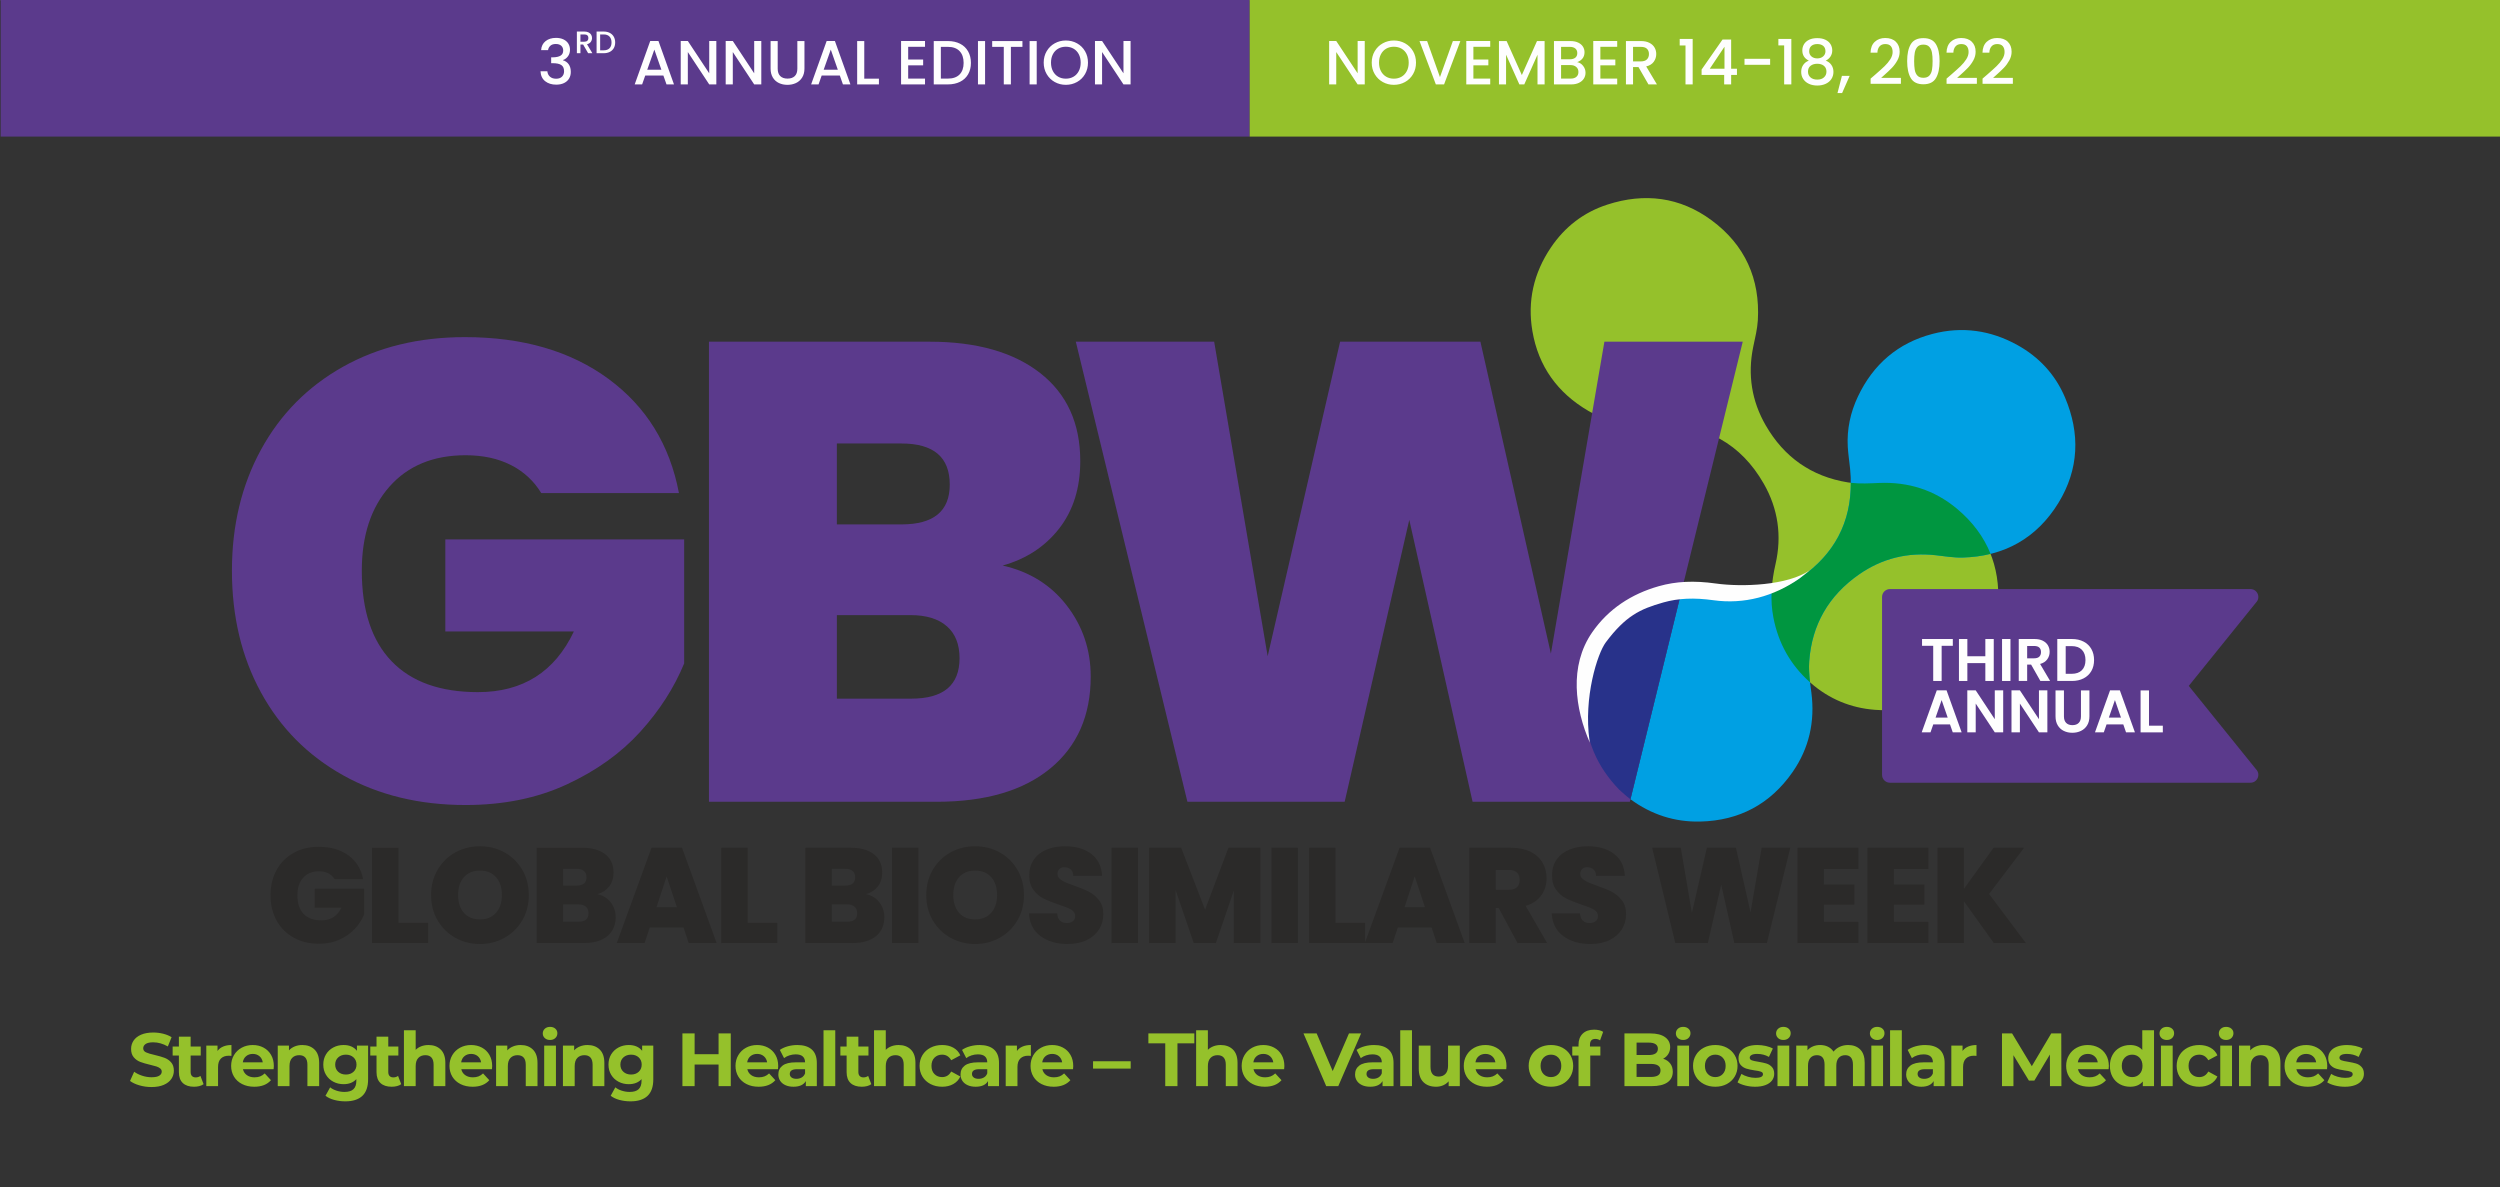 <?xml version="1.0" encoding="UTF-8"?>
<!DOCTYPE svg PUBLIC "-//W3C//DTD SVG 1.1//EN" "http://www.w3.org/Graphics/SVG/1.1/DTD/svg11.dtd">
<!-- Creator: CorelDRAW 2017 -->
<svg xmlns="http://www.w3.org/2000/svg" xml:space="preserve" width="7759px" height="3685px" version="1.1" style="shape-rendering:geometricPrecision; text-rendering:geometricPrecision; image-rendering:optimizeQuality; fill-rule:evenodd; clip-rule:evenodd"
viewBox="0 0 7759 3684.6"
 xmlns:xlink="http://www.w3.org/1999/xlink">
 <rect x="0" y="0" width="7759" height="3684.6" fill="#333333" stroke="none"/>
 <defs>
  <style type="text/css">
   <![CDATA[
    .fil8 {fill:#FEFEFE;fill-rule:nonzero}
    .fil9 {fill:#FEFEFE;fill-rule:nonzero}
    .fil0 {fill:#2B2A29;fill-rule:nonzero}
    .fil3 {fill:#95C12B;fill-rule:nonzero}
    .fil4 {fill:#5B3A8C;fill-rule:nonzero}
    .fil1 {fill:#5B3A8C;fill-rule:nonzero}
    .fil5 {fill:#00A0E3;fill-rule:nonzero}
    .fil6 {fill:#009640;fill-rule:nonzero}
    .fil7 {fill:#28328A;fill-rule:nonzero}
    .fil2 {fill:#95C12B;fill-rule:nonzero}
    .fil10 {fill:#95C12B;fill-rule:nonzero}
   ]]>
  </style>
 </defs>
 <g id="Capa_x0020_1">
  <path class="fil0" d="M2874.76 2777.76l0.01 -1.36 0.01 -1.36 0.02 -1.36 0.01 0 0.03 -1.35 0 0c0.78,-26.95 7.41,-51.19 20.02,-72.81 13.43,-23.07 31.62,-41.02 54.7,-53.99 23.06,-12.83 48.63,-19.26 76.57,-19.26l0.24 0 0.24 0c27.93,0 53.5,6.43 76.57,19.26 23.07,12.97 41.26,30.92 54.7,53.99 12.6,21.62 19.23,45.86 20.01,72.81l0.01 0 0.03 1.35 0 0 0.02 1.36 0.02 1.36 0 1.36c0,29.13 -6.65,55.17 -20.09,78.24 -13.44,23.06 -31.75,41.14 -54.93,54.1 -23.19,12.96 -48.64,19.5 -76.34,19.5l-0.24 -0.23 -0.24 0.23c-27.71,0 -53.15,-6.54 -76.34,-19.5 -23.19,-12.96 -41.5,-31.04 -54.93,-54.1 -13.44,-23.07 -20.1,-49.11 -20.1,-78.24zm219.74 0c0,-23.54 -6.06,-42.09 -18.19,-55.65 -12.13,-13.55 -28.66,-20.33 -49.7,-20.33 -21.29,0 -37.93,6.78 -49.95,20.33 -12,13.56 -18.07,32.11 -18.07,55.65 0,23.18 6.07,41.49 18.07,55.06 12.02,13.67 28.66,20.44 49.95,20.44 21.04,0 37.57,-6.89 49.7,-20.56 12.13,-13.68 18.19,-32 18.19,-54.94zm3093.55 148.87l-92.74 -129.61 0 129.61 -82.17 0 0 -295.72 82.17 0 0 127.46 91.91 -127.46 94.77 0 -108.68 143.4 114.15 152.32 -99.41 0zm-310 -229.85l0 48.16 94.41 0 0 62.55 -94.41 0 0 53.26 107.02 0 0 65.88 -189.18 0 0 -295.72 189.18 0 0 65.87 -107.02 0zm-217.26 0l0 48.16 94.42 0 0 62.55 -94.42 0 0 53.26 107.02 0 0 65.88 -189.18 0 0 -295.72 189.18 0 0 65.87 -107.02 0zm-104.41 -65.87l-72.66 295.72 -101.06 0 -40.68 -181.21 -41.49 181.21 -101.07 0 -71.82 -295.72 88.94 0 34.37 202.14 46.6 -202.14 90.14 0 45.3 200.48 34.48 -200.48 88.95 0zm-740.47 203.8l87.76 0c0.83,10.35 3.81,17.96 9.15,22.72 5.35,4.75 12.13,7.13 20.58,7.13 7.61,0 13.9,-1.91 18.78,-5.7 4.88,-3.69 7.26,-8.92 7.26,-15.71 0,-8.68 -4.05,-15.33 -12.14,-20.09 -8.2,-4.76 -21.28,-10.11 -39.47,-15.93 -19.26,-6.55 -34.84,-12.73 -46.73,-18.79 -11.9,-5.95 -22.23,-14.75 -31.03,-26.39 -8.8,-11.54 -13.21,-26.76 -13.21,-45.43 0,-19.03 4.77,-35.31 14.27,-48.98 9.4,-13.57 22.6,-23.79 39.36,-30.81 16.77,-7.01 35.79,-10.46 57.07,-10.46 34.37,0 61.84,8.08 82.41,24.14 20.57,16.05 31.51,38.64 32.94,67.78l-89.3 0c-0.36,-8.92 -3.09,-15.7 -8.21,-20.22 -5.11,-4.39 -11.77,-6.66 -19.97,-6.66 -6.07,0 -11.06,1.79 -14.99,5.47 -3.92,3.69 -5.94,8.8 -5.94,15.46 0,5.59 2.14,10.46 6.54,14.51 4.28,4.04 9.63,7.49 16.05,10.46 6.43,2.97 15.94,6.66 28.54,11.17 18.79,6.43 34.24,12.73 46.49,19.03 12.13,6.3 22.59,15.1 31.39,26.4 8.8,11.3 13.2,25.68 13.2,43.04 0,17.6 -4.4,33.41 -13.2,47.33 -8.8,14.03 -21.52,25.09 -38.16,33.17 -16.65,8.21 -36.27,12.25 -58.99,12.25 -34.36,0 -62.65,-8.21 -84.66,-24.62 -22.11,-16.28 -34,-39.71 -35.79,-70.27zm-173.62 -73.36l40.67 0c11.17,0 19.62,-2.62 25.21,-7.97 5.58,-5.35 8.32,-12.96 8.32,-23.07 0,-9.51 -2.85,-17 -8.56,-22.47 -5.71,-5.47 -14.03,-8.2 -24.97,-8.2l-40.67 0 0 61.71zm67.55 165.28l-58.75 -109.04 -8.8 0 0 109.04 -82.16 0 0 -295.72 129.61 0c23.78,0 43.87,4.16 60.4,12.36 16.53,8.21 28.9,19.5 37.34,33.89 8.32,14.39 12.48,30.56 12.48,48.52 0,20.1 -5.47,37.81 -16.53,53.03 -11.05,15.34 -27.11,26.16 -48.39,32.58l66.71 115.34 -91.91 0zm-287.3 -111.18l-31.87 -95.6 -31.51 95.6 63.38 0zm20.57 62.9l-104.87 0 -15.94 48.28 -86.45 0 107.86 -295.72 94.76 0 107.38 295.72 -86.8 0 -15.94 -48.28zm-298.23 -14.62l91.91 0 0 62.9 -174.08 0 0 -295.72 82.17 0 0 232.82zm-116.66 -232.82l0 295.72 -82.17 0 0 -295.72 82.17 0zm-116.55 0l0 295.72 -82.28 0 0 -163.14 -55.77 163.14 -68.72 0 -56.25 -164.45 0 164.45 -82.16 0 0 -295.72 99.4 0 74.2 192.15 72.54 -192.15 99.04 0zm-379.68 0l0 295.72 -82.16 0 0 -295.72 82.16 0zm-338.55 203.8l87.76 0c0.83,10.35 3.81,17.96 9.15,22.72 5.36,4.75 12.13,7.13 20.58,7.13 7.61,0 13.9,-1.91 18.79,-5.7 4.87,-3.69 7.25,-8.92 7.25,-15.71 0,-8.68 -4.05,-15.33 -12.14,-20.09 -8.2,-4.76 -21.27,-10.11 -39.47,-15.93 -19.26,-6.55 -34.84,-12.73 -46.73,-18.79 -11.89,-5.95 -22.23,-14.75 -31.03,-26.39 -8.8,-11.54 -13.21,-26.76 -13.21,-45.43 0,-19.03 4.77,-35.31 14.28,-48.98 9.39,-13.57 22.59,-23.79 39.35,-30.81 16.77,-7.01 35.79,-10.46 57.08,-10.46 34.36,0 61.83,8.08 82.4,24.14 20.57,16.05 31.51,38.64 32.94,67.78l-89.3 0c-0.35,-8.92 -3.09,-15.7 -8.21,-20.22 -5.11,-4.39 -11.77,-6.66 -19.97,-6.66 -6.07,0 -11.06,1.79 -14.99,5.47 -3.92,3.69 -5.94,8.8 -5.94,15.46 0,5.59 2.14,10.46 6.54,14.51 4.28,4.04 9.63,7.49 16.05,10.46 6.43,2.97 15.94,6.66 28.54,11.17 18.79,6.43 34.24,12.73 46.49,19.03 12.13,6.3 22.59,15.1 31.39,26.4 8.8,11.3 13.2,25.68 13.2,43.04 0,17.6 -4.4,33.41 -13.2,47.33 -8.8,14.03 -21.52,25.09 -38.16,33.17 -16.65,8.21 -36.27,12.25 -58.98,12.25 -34.37,0 -62.66,-8.21 -84.67,-24.62 -22.11,-16.28 -34,-39.71 -35.79,-70.27zm-343.07 -203.8l0 295.72 -82.16 0 0 -295.72 82.16 0zm-190.03 203.44c0,-8.91 -2.73,-15.81 -8.08,-20.56 -5.47,-4.76 -13.19,-7.13 -23.3,-7.13l-47.45 0 0 53.74 47.8 0c20.69,0 31.03,-8.69 31.03,-26.05zm-78.83 -85.97l41.5 0c20.69,0 31.04,-8.56 31.04,-25.68 0,-17.6 -10.35,-26.4 -31.04,-26.4l-41.5 0 0 52.08zm163.14 97.75c0,25.09 -8.68,44.83 -25.93,59.09 -17.36,14.28 -41.73,21.41 -73,21.41l-146.37 0 0 -295.72 141.73 0c30.21,0 53.87,6.66 71.11,20.09 17.24,13.44 25.8,32.35 25.8,56.6 0,17.36 -4.51,31.87 -13.55,43.4 -9.16,11.66 -21.29,19.63 -36.39,23.78 17.36,3.93 31.15,12.49 41.38,25.69 10.11,13.32 15.22,28.54 15.22,45.66zm-424.04 17.6l91.91 0 0 62.9 -174.08 0 0 -295.72 82.17 0 0 232.82zm-219.76 -48.28l-31.86 -95.6 -31.52 95.6 63.38 0zm20.58 62.9l-104.88 0 -15.93 48.28 -86.46 0 107.86 -295.72 94.76 0 107.38 295.72 -86.8 0 -15.93 -48.28zm-294.91 -44c0,-8.91 -2.73,-15.81 -8.08,-20.56 -5.48,-4.76 -13.2,-7.13 -23.31,-7.13l-47.44 0 0 53.74 47.79 0c20.7,0 31.04,-8.69 31.04,-26.05zm-78.83 -85.97l41.5 0c20.69,0 31.03,-8.56 31.03,-25.68 0,-17.6 -10.34,-26.4 -31.03,-26.4l-41.5 0 0 52.08zm163.14 97.75c0,25.09 -8.68,44.83 -25.93,59.09 -17.36,14.28 -41.73,21.41 -73.01,21.41l-146.37 0 0 -295.72 141.74 0c30.2,0 53.87,6.66 71.11,20.09 17.24,13.44 25.8,32.35 25.8,56.6 0,17.36 -4.52,31.87 -13.56,43.4 -9.16,11.66 -21.28,19.63 -36.38,23.78 17.36,3.93 31.15,12.49 41.38,25.69 10.11,13.32 15.22,28.54 15.22,45.66zm-673.99 17.6l91.91 0 0 62.9 -174.08 0 0 -295.72 82.17 0 0 232.82zm-198.47 -135.55c-4.76,-7.74 -11.3,-13.8 -19.5,-17.96 -8.21,-4.16 -17.96,-6.31 -29.14,-6.31 -20.68,0 -36.97,6.67 -48.86,20.1 -11.9,13.44 -17.84,31.4 -17.84,54.11 0,25.44 6.42,44.82 19.15,58.02 12.72,13.32 31.15,19.98 55.53,19.98 28.77,0 49.34,-12.97 61.59,-39.01l-82.64 0 0 -59.09 153.62 0 0 79.67c-6.42,15.69 -15.81,30.32 -28.29,43.99 -12.49,13.67 -28.18,24.97 -47.21,33.77 -19.03,8.92 -40.66,13.32 -65.05,13.32 -29.6,0 -55.88,-6.43 -78.59,-19.14 -22.83,-12.73 -40.43,-30.45 -52.91,-53.27 -12.49,-22.72 -18.67,-48.87 -18.67,-78.24 0,-29.14 6.18,-55.06 18.67,-77.89 12.48,-22.71 29.96,-40.54 52.67,-53.27 22.6,-12.72 48.76,-19.03 78.36,-19.03 37.22,0 68.02,8.92 92.39,26.88 24.26,17.95 39.36,42.33 45.19,73.37l-88.47 0zm299.55 49.58l0 -1.36 0.02 -1.36 0.02 -1.36 0.01 0 0.03 -1.35 0 0c0.78,-26.95 7.41,-51.19 20.02,-72.81 13.43,-23.07 31.62,-41.02 54.69,-53.99 23.07,-12.83 48.64,-19.26 76.58,-19.26l0.24 0 0.24 0c27.93,0 53.5,6.43 76.57,19.26 23.07,12.97 41.26,30.92 54.7,53.99 12.6,21.62 19.23,45.86 20.01,72.81l0 0 0.04 1.35 0 0 0.02 1.36 0.02 1.36 0 1.36c0,29.13 -6.65,55.17 -20.09,78.24 -13.44,23.06 -31.75,41.14 -54.93,54.1 -23.2,12.96 -48.64,19.5 -76.34,19.5l-0.24 -0.23 -0.24 0.23c-27.71,0 -53.15,-6.54 -76.35,-19.5 -23.18,-12.96 -41.49,-31.04 -54.92,-54.1 -13.45,-23.07 -20.1,-49.11 -20.1,-78.24zm219.74 0c0,-23.54 -6.07,-42.09 -18.19,-55.65 -12.13,-13.55 -28.66,-20.33 -49.7,-20.33 -21.29,0 -37.93,6.78 -49.95,20.33 -12,13.56 -18.07,32.11 -18.07,55.65 0,23.18 6.07,41.49 18.07,55.06 12.02,13.67 28.66,20.44 49.95,20.44 21.04,0 37.57,-6.89 49.7,-20.56 12.12,-13.68 18.19,-32 18.19,-54.94z"/>
  <polygon class="fil1" points="2.02,-32.71 3878.47,-32.71 3878.47,423.69 2.02,423.69 "/>
  <polygon class="fil2" points="3878.47,-32.71 7761.01,-32.71 7761.01,423.69 3878.47,423.69 "/>
  <path class="fil3" d="M6080.62 2119.16c-77.71,62.91 -163.94,90.93 -261.17,83.66 -75.57,-5.67 -142.54,-33.58 -199.47,-83.27 -62.1,-54.21 -100.71,-122.63 -116.21,-203.82 -10.66,-55.75 -5.83,-110.5 6.81,-165.56 20.07,-87.31 7.85,-171.51 -36.44,-249.01 -71.08,-124.3 -180.32,-184.04 -323.23,-182.52 -22.81,0.2 -45.65,2.02 -68.42,1.29 -54.76,-1.72 -105.96,-17.44 -153.02,-44.98 -95.45,-55.85 -154.85,-138.17 -173.5,-247.42 -15.96,-93.58 4.16,-180.52 57.23,-259.33 43.21,-64.2 101.79,-109.54 175.28,-133.34 115.52,-37.47 225.57,-23.83 323.65,48.66 103.36,76.36 151,181.74 143.52,310.38 -1.64,27.69 -8.73,55.14 -14.34,82.51 -17.71,86.19 -4.85,167.86 38.86,243.61 56.87,98.54 141.77,158.72 254.87,176.94 32.13,5.16 64.59,3.11 96.96,1.75 90.33,-3.83 171.51,21.66 240.96,79.46 93.04,77.45 135.88,177.88 128.21,298.77 -5.12,80.82 -35.86,151.62 -89.77,212.08 -10.11,11.32 -21.7,21.31 -30.78,30.14z"/>
  <path class="fil4" d="M1679.83 1530.17c-22.96,-37.8 -54.36,-66.85 -94.19,-87.1 -39.83,-20.27 -86.77,-30.38 -140.74,-30.38 -99.95,0 -178.6,32.4 -235.95,97.21 -57.41,64.83 -86.07,151.9 -86.07,261.26 0,122.9 30.68,216.4 92.13,280.51 61.43,64.16 150.88,96.23 268.36,96.23 139.04,0 238.3,-62.78 297.73,-188.37l-399.01 0 0 -285.55 741.28 0 0 384.78c-31.08,75.63 -76.63,146.53 -136.69,212.66 -60.11,66.19 -136.07,120.49 -227.87,163.05 -91.83,42.55 -196.46,63.78 -313.91,63.78 -143.15,0 -269.74,-30.68 -379.76,-92.13 -110.06,-61.42 -195.14,-147.16 -255.17,-257.22 -60.13,-110.06 -90.15,-235.95 -90.15,-377.74 0,-140.41 30.02,-265.61 90.15,-375.69 60.03,-110.03 144.78,-195.74 254.17,-257.19 109.36,-61.43 235.59,-92.17 378.74,-92.17 179.53,0 328.09,43.23 445.56,129.6 117.48,86.44 190.36,204.58 218.73,354.46l-427.34 0z"/>
  <path class="fil4" d="M2978.04 2042.57c0,-43.2 -13.19,-76.27 -39.49,-99.23 -26.34,-22.96 -63.81,-34.45 -112.41,-34.45l-228.86 0 0 259.24 230.88 0c99.92,0 149.88,-41.85 149.88,-125.56zm-380.76 -415.21l200.5 0c99.92,0 149.88,-41.15 149.88,-123.52 0,-85.07 -49.96,-127.62 -149.88,-127.62l-200.5 0 0 251.14zm713.91 252.17c49.3,64.14 73.95,137.39 73.95,219.76 0,121.52 -41.88,216.7 -125.57,285.57 -83.74,68.85 -201.22,103.3 -352.42,103.3l-706.83 0 0 -1427.89 684.56 0c145.83,0 260.26,32.43 343.29,97.23 83.02,64.84 124.53,155.95 124.53,273.42 0,83.72 -21.96,153.59 -65.79,209.62 -43.9,56.05 -102.27,94.18 -175.2,114.43 83.7,18.95 150.19,60.46 199.48,124.56z"/>
  <polygon class="fil4" points="5408.77,1060.28 5058.4,2488.14 4570.3,2488.14 4373.84,1613.19 4173.33,2488.14 3685.23,2488.14 3338.89,1060.28 3768.28,1060.28 3934.34,2036.48 4159.15,1060.28 4594.61,1060.28 4813.33,2028.4 4979.41,1060.28 "/>
  <path class="fil5" d="M5215 1849.97c42.35,-6.82 85.02,-5.44 128.29,0.61 88.74,12.4 171.54,-7.09 244.92,-57.93 117.65,-81.61 167.67,-195.61 153.77,-337.86 -2.2,-22.69 -5.97,-45.28 -7.25,-68.03 -3.04,-54.72 8.18,-107.07 31.53,-156.36 47.34,-99.92 124.21,-166.26 231.43,-194.32 91.83,-24.04 180.2,-11.52 263.31,34.48 67.7,37.47 117.96,91.93 148.07,163.04 47.36,111.83 43.32,222.67 -20.37,326.69 -67.12,109.58 -167.94,166.2 -296.77,169.88 -27.72,0.78 -55.69,-3.89 -83.45,-7.09 -87.36,-10.16 -167.64,9.75 -239.29,59.86 -93.25,65.22 -145.81,155.01 -154.13,269.25 -2.39,32.46 2.47,64.65 6.66,96.76 11.68,89.65 -6.7,172.77 -58.25,246.96 -69.09,99.4 -165.42,150.81 -286.51,153.65 -79.95,1.9 -152.33,-21.94 -216.64,-69.23l154.68 -630.36z"/>
  <path class="fil6" d="M5498.2 1837.81c31.3,-10.25 61.37,-25.32 90.01,-45.16 105.42,-73.12 156.53,-172.25 156.02,-294.4 29.12,3.49 58.48,1.69 87.77,0.46 90.33,-3.83 171.51,21.66 240.96,79.46 48.86,40.67 83.86,87.68 104.99,140.66 -27.08,6.7 -55.78,10.48 -86.02,11.34 -27.72,0.78 -55.69,-3.89 -83.45,-7.09 -87.36,-10.16 -167.64,9.75 -239.29,59.86 -93.25,65.22 -145.81,155.01 -154.13,269.25 -1.61,21.89 0.07,43.65 2.63,65.34 -60.76,-53.88 -98.61,-121.61 -113.92,-201.8 -5,-26.15 -6.59,-52.07 -5.57,-77.92z"/>
  <path class="fil7" d="M5025.2 2450.51c-69.39,-71.95 -104.84,-155.4 -106.02,-252.9 -0.9,-75.82 21.09,-144.96 65.65,-205.96 48.61,-66.55 113.4,-110.96 192.96,-133.47 12.38,-3.5 24.78,-6.21 37.21,-8.21l-154.68 630.36c-0.81,-0.6 -1.61,-1.19 -2.42,-1.79 -12.16,-9.08 -23.11,-19.73 -32.7,-28.03z"/>
  <path class="fil8" d="M4934.12 2304.62c-45.53,-104.45 -65.16,-237.46 7.39,-342.38 49.87,-72.11 121.37,-118.99 207.02,-143.22 53.15,-15.05 109.18,-17.7 176.25,-8.32 82.54,11.55 223.58,6.18 291.34,-40.79l-32.14 25.88c-78.97,54.82 -170.48,80.22 -266.45,66.83 -59.64,-8.33 -108.82,-6.16 -154.76,6.81 -74.06,20.97 -117.96,42.42 -178.9,123.73 -26.01,34.69 -69.54,170.87 -50.65,305.21l0.9 6.25z"/>
  <path class="fil4" d="M5865.63 1828.02l1118.81 0c21.81,0 32.76,26.31 17.4,41.75l-208.82 258.79 208.82 258.76c15.36,15.44 4.41,41.75 -17.4,41.75l-1118.81 0c-13.55,0 -24.5,-10.95 -24.5,-24.49l0 -552.06c0,-13.52 10.95,-24.5 24.5,-24.5z"/>
  <polygon class="fil8" points="6060.76,1983.04 6060.76,2004.12 6026.07,2004.12 6026.07,2113.24 5999.91,2113.24 5999.91,2004.12 5965.25,2004.12 5965.25,1983.04 "/>
  <polygon class="fil8" points="6187.8,1983.04 6187.8,2113.24 6161.71,2113.24 6161.71,2057.83 6105.89,2057.83 6105.89,2113.24 6079.8,2113.24 6079.8,1983.04 6105.89,1983.04 6105.89,2036.56 6161.71,2036.56 6161.71,1983.04 "/>
  <polygon class="fil8" points="6239.66,2113.25 6213.56,2113.25 6213.56,1983.04 6239.66,1983.04 "/>
  <path class="fil8" d="M6291.5 2042.91l21.85 0c7.09,0 12.36,-1.72 15.83,-5.12 3.5,-3.44 5.25,-8.17 5.25,-14.27 0,-5.97 -1.75,-10.62 -5.25,-13.91 -3.47,-3.29 -8.74,-4.95 -15.83,-4.95l-21.85 0 0 38.25zm41.04 70.33l-28.73 -50.74 -12.31 0 0 50.74 -26.1 0 0 -130.21 48.88 0c10.08,0 18.65,1.78 25.74,5.31 7.09,3.56 12.42,8.33 15.96,14.36 3.53,6.03 5.31,12.8 5.31,20.24 0,8.6 -2.51,16.33 -7.49,23.23 -4.97,6.91 -12.37,11.68 -22.17,14.27l31.14 52.8 -30.23 0z"/>
  <path class="fil8" d="M6461.29 2079.85c7.45,-7.45 11.2,-17.98 11.2,-31.52 0,-13.55 -3.75,-24.17 -11.2,-31.81 -7.48,-7.66 -18.04,-11.46 -31.73,-11.46l-18.47 0 0 85.98 18.47 0c13.69,0 24.25,-3.71 31.73,-11.19zm5.31 -88.79c10.41,5.34 18.41,12.94 24.08,22.84 5.64,9.9 8.47,21.36 8.47,34.43 0,13.05 -2.83,24.46 -8.47,34.24 -5.67,9.77 -13.67,17.32 -24.08,22.65 -10.38,5.37 -22.41,8.02 -36.11,8.02l-45.5 0 0 -130.2 45.5 0c13.7,0 25.73,2.65 36.11,8.02z"/>
  <path class="fil8" d="M6044.88 2227.04l-18.83 -54.48 -18.86 54.48 37.69 0zm7.09 20.91l-51.83 0 -8.63 24.79 -27.39 0 46.82 -130.39 30.41 0 46.82 130.39 -27.61 0 -8.59 -24.79z"/>
  <polygon class="fil8" points="6217.09,2272.75 6190.99,2272.75 6131.83,2183.39 6131.83,2272.75 6105.73,2272.75 6105.73,2142.36 6131.83,2142.36 6190.99,2231.9 6190.99,2142.36 6217.09,2142.36 "/>
  <polygon class="fil8" points="6354.2,2272.75 6328.1,2272.75 6268.94,2183.39 6268.94,2272.75 6242.84,2272.75 6242.84,2142.36 6268.94,2142.36 6328.1,2231.9 6328.1,2142.36 6354.2,2142.36 "/>
  <path class="fil8" d="M6405.66 2142.54l0 80.58c0,8.85 2.29,15.6 6.91,20.25 4.59,4.67 11.08,7 19.41,7 8.44,0 14.95,-2.33 19.57,-7 4.62,-4.65 6.91,-11.4 6.91,-20.25l0 -80.58 26.28 0 0 80.41c0,11.06 -2.38,20.42 -7.15,28.08 -4.8,7.64 -11.19,13.39 -19.22,17.22 -8.06,3.87 -16.95,5.8 -26.79,5.8 -9.69,0 -18.49,-1.93 -26.4,-5.8 -7.87,-3.83 -14.11,-9.58 -18.73,-17.22 -4.62,-7.66 -6.91,-17.02 -6.91,-28.08l0 -80.41 26.12 0z"/>
  <path class="fil8" d="M6582.7 2227.04l-18.82 -54.48 -18.86 54.48 37.68 0zm7.09 20.91l-51.83 0 -8.63 24.79 -27.39 0 46.82 -130.39 30.41 0 46.82 130.39 -27.6 0 -8.6 -24.79z"/>
  <polygon class="fil8" points="6669.61,2252.04 6712.54,2252.04 6712.54,2272.77 6643.52,2272.77 6643.52,2142.56 6669.61,2142.56 "/>
  <path class="fil9" d="M4235.62 261.76l-22.07 0 -66.39 -100.45 0 100.45 -22.07 0 0 -134.72 22.07 0 66.39 100.27 0 -100.27 22.07 0 0 134.72zm977.49 -120.97l0 -20.13 40.27 0 0 141.1 -22.26 0 0 -120.97 -18.01 0zm67.95 91.55l0 -16.64 65.03 -93.3 26.71 0 0 90.78 18.01 0 0 19.16 -18.01 0 0 29.42 -21.67 0 0 -29.42 -70.07 0zm71.03 -87.49l-45.68 68.33 45.68 0 0 -68.33zm141.69 37.55l0 18.59 -79.55 0 0 -18.59 79.55 0zm25.55 -41.61l0 -20.13 40.26 0 0 141.1 -22.26 0 0 -120.97 -18 0zm94.46 47.23c-13.42,-6.71 -20.13,-17.3 -20.13,-31.75 0,-6.97 1.74,-13.35 5.23,-19.16 3.48,-5.81 8.71,-10.42 15.68,-13.84 6.96,-3.42 15.48,-5.13 25.55,-5.13 9.93,0 18.42,1.71 25.45,5.13 7.03,3.42 12.29,8.03 15.78,13.84 3.48,5.81 5.22,12.19 5.22,19.16 0,7.23 -1.84,13.58 -5.52,19.07 -3.67,5.48 -8.54,9.71 -14.61,12.68 7.36,2.71 13.16,7.13 17.42,13.26 4.26,6.13 6.39,13.32 6.39,21.58 0,8.39 -2.13,15.81 -6.39,22.26 -4.26,6.45 -10.19,11.42 -17.81,14.9 -7.61,3.49 -16.26,5.23 -25.93,5.23 -9.68,0 -18.3,-1.74 -25.85,-5.23 -7.54,-3.48 -13.45,-8.45 -17.71,-14.9 -4.25,-6.45 -6.38,-13.87 -6.38,-22.26 0,-8.39 2.13,-15.62 6.38,-21.68 4.26,-6.07 10,-10.45 17.23,-13.16zm51.68 -29.04c0,-7.22 -2.26,-12.77 -6.77,-16.64 -4.52,-3.87 -10.71,-5.81 -18.58,-5.81 -7.75,0 -13.88,1.94 -18.39,5.81 -4.52,3.87 -6.78,9.48 -6.78,16.84 0,6.45 2.36,11.71 7.07,15.77 4.71,4.07 10.74,6.1 18.1,6.1 7.35,0 13.42,-2.07 18.19,-6.19 4.78,-4.14 7.16,-9.43 7.16,-15.88zm-25.35 38.71c-8.52,0 -15.46,2.1 -20.81,6.3 -5.36,4.19 -8.04,10.22 -8.04,18.09 0,7.36 2.59,13.33 7.75,17.91 5.16,4.58 12.19,6.87 21.1,6.87 8.77,0 15.71,-2.32 20.8,-6.97 5.1,-4.64 7.65,-10.58 7.65,-17.81 0,-7.74 -2.61,-13.74 -7.84,-18 -5.23,-4.26 -12.1,-6.39 -20.61,-6.39zm100.46 37.56l-23.43 53.42 -14.32 0 13.74 -53.42 24.01 0zm78.97 -3.49c12.39,-10.71 22.16,-19.52 29.32,-26.42 7.16,-6.9 13.13,-14.1 17.91,-21.58 4.77,-7.49 7.16,-14.97 7.16,-22.45 0,-7.75 -1.84,-13.81 -5.52,-18.2 -3.67,-4.39 -9.45,-6.58 -17.32,-6.58 -7.61,0 -13.52,2.42 -17.71,7.26 -4.2,4.84 -6.42,11.32 -6.68,19.45l-21.29 0c0.38,-14.71 4.81,-25.97 13.26,-33.78 8.45,-7.8 19.19,-11.71 32.23,-11.71 14.06,0 25.06,3.87 33,11.62 7.93,7.74 11.9,18.06 11.9,30.97 0,9.29 -2.35,18.22 -7.06,26.81 -4.71,8.58 -10.33,16.26 -16.84,23.03 -6.52,6.78 -14.81,14.61 -24.88,23.52l-8.71 7.74 61.36 0 0 18.39 -94.07 0 0 -16.07 13.94 -12zm99.49 -42.39c0,-22.32 3.78,-39.78 11.32,-52.36 7.55,-12.58 20.55,-18.87 39.01,-18.87 18.45,0 31.45,6.29 39,18.87 7.55,12.58 11.32,30.04 11.32,52.36 0,22.58 -3.77,40.23 -11.32,52.94 -7.55,12.71 -20.55,19.07 -39,19.07 -18.46,0 -31.46,-6.36 -39.01,-19.07 -7.54,-12.71 -11.32,-30.36 -11.32,-52.94zm78.97 0c0,-10.45 -0.67,-19.29 -2.03,-26.52 -1.35,-7.22 -4.1,-13.13 -8.22,-17.71 -4.13,-4.58 -10.26,-6.87 -18.39,-6.87 -8.13,0 -14.26,2.29 -18.39,6.87 -4.13,4.58 -6.87,10.49 -8.23,17.71 -1.35,7.23 -2.03,16.07 -2.03,26.52 0,10.84 0.64,19.94 1.94,27.29 1.28,7.36 4.03,13.3 8.22,17.81 4.19,4.52 10.36,6.78 18.49,6.78 8.13,0 14.29,-2.26 18.48,-6.78 4.2,-4.51 6.94,-10.45 8.23,-17.81 1.29,-7.35 1.93,-16.45 1.93,-27.29zm57.3 42.39c12.39,-10.71 22.16,-19.52 29.32,-26.42 7.17,-6.9 13.13,-14.1 17.91,-21.58 4.77,-7.49 7.16,-14.97 7.16,-22.45 0,-7.75 -1.84,-13.81 -5.52,-18.2 -3.67,-4.39 -9.45,-6.58 -17.32,-6.58 -7.61,0 -13.52,2.42 -17.71,7.26 -4.2,4.84 -6.42,11.32 -6.68,19.45l-21.29 0c0.39,-14.71 4.81,-25.97 13.26,-33.78 8.45,-7.8 19.19,-11.71 32.23,-11.71 14.06,0 25.06,3.87 33,11.62 7.93,7.74 11.9,18.06 11.9,30.97 0,9.29 -2.35,18.22 -7.06,26.81 -4.71,8.58 -10.33,16.26 -16.84,23.03 -6.52,6.78 -14.81,14.61 -24.87,23.52l-8.72 7.74 61.36 0 0 18.39 -94.07 0 0 -16.07 13.94 -12zm111.69 0c12.38,-10.71 22.16,-19.52 29.32,-26.42 7.16,-6.9 13.13,-14.1 17.9,-21.58 4.78,-7.49 7.17,-14.97 7.17,-22.45 0,-7.75 -1.84,-13.81 -5.52,-18.2 -3.68,-4.39 -9.45,-6.58 -17.32,-6.58 -7.62,0 -13.52,2.42 -17.72,7.26 -4.19,4.84 -6.41,11.32 -6.67,19.45l-21.29 0c0.38,-14.71 4.8,-25.97 13.25,-33.78 8.46,-7.8 19.2,-11.71 32.23,-11.71 14.07,0 25.07,3.87 33.01,11.62 7.93,7.74 11.9,18.06 11.9,30.97 0,9.29 -2.36,18.22 -7.07,26.81 -4.71,8.58 -10.32,16.26 -16.84,23.03 -6.51,6.78 -14.8,14.61 -24.87,23.52l-8.71 7.74 61.36 0 0 18.39 -94.07 0 0 -16.07 13.94 -12zm-1840.99 31.36c-12.51,0 -24.03,-2.94 -34.55,-8.81 -10.51,-5.87 -18.84,-14.06 -24.97,-24.58 -6.13,-10.52 -9.19,-22.36 -9.19,-35.52 0,-13.16 3.06,-24.97 9.19,-35.42 6.13,-10.45 14.46,-18.62 24.97,-24.49 10.52,-5.87 22.04,-8.8 34.55,-8.8 12.65,0 24.23,2.93 34.75,8.8 10.51,5.87 18.81,14.04 24.87,24.49 6.07,10.45 9.1,22.26 9.1,35.42 0,13.16 -3.03,25 -9.1,35.52 -6.06,10.52 -14.36,18.71 -24.87,24.58 -10.52,5.87 -22.1,8.81 -34.75,8.81zm0 -19.16c8.91,0 16.84,-2.04 23.81,-6.1 6.97,-4.07 12.42,-9.87 16.36,-17.42 3.93,-7.55 5.9,-16.29 5.9,-26.23 0,-9.94 -1.97,-18.65 -5.9,-26.13 -3.94,-7.48 -9.39,-13.23 -16.36,-17.23 -6.97,-4 -14.9,-6 -23.81,-6 -8.9,0 -16.84,2 -23.81,6 -6.96,4 -12.41,9.75 -16.35,17.23 -3.94,7.48 -5.9,16.19 -5.9,26.13 0,9.94 1.96,18.68 5.9,26.23 3.94,7.55 9.39,13.35 16.35,17.42 6.97,4.06 14.91,6.1 23.81,6.1zm206.34 -116.72l-50.52 134.52 -25.55 0 -50.71 -134.52 23.61 0 39.88 111.88 40.06 -111.88 23.23 0zm40.46 17.81l0 39.48 46.45 0 0 18 -46.45 0 0 41.23 52.26 0 0 18 -74.33 0 0 -134.72 74.33 0 0 18.01 -52.26 0zm221.05 -17.81l0 134.52 -22.07 0 0 -92.13 -41.04 92.13 -15.29 0 -41.23 -92.13 0 92.13 -22.06 0 0 -134.52 23.81 0 47.23 105.49 47.03 -105.49 23.62 0zm101.04 65.42c7.22,1.29 13.35,5.1 18.39,11.42 5.03,6.33 7.54,13.49 7.54,21.49 0,6.84 -1.77,13 -5.32,18.48 -3.55,5.49 -8.68,9.81 -15.39,12.97 -6.71,3.16 -14.51,4.74 -23.42,4.74l-53.81 0 0 -134.52 51.3 0c9.16,0 17.03,1.55 23.61,4.64 6.58,3.1 11.55,7.26 14.91,12.49 3.35,5.22 5.03,11.06 5.03,17.52 0,7.74 -2.07,14.19 -6.2,19.35 -4.13,5.16 -9.67,8.97 -16.64,11.42zm-49.94 -8.9l27.29 0c7.23,0 12.87,-1.65 16.94,-4.94 4.06,-3.29 6.09,-8.03 6.09,-14.22 0,-6.07 -2.03,-10.81 -6.09,-14.23 -4.07,-3.42 -9.71,-5.13 -16.94,-5.13l-27.29 0 0 38.52zm29.81 60c7.48,0 13.35,-1.8 17.61,-5.42 4.26,-3.61 6.39,-8.64 6.39,-15.09 0,-6.59 -2.26,-11.81 -6.78,-15.68 -4.51,-3.87 -10.51,-5.81 -18,-5.81l-29.03 0 0 42 29.81 0zm92.13 -98.71l0 39.48 46.46 0 0 18 -46.46 0 0 41.23 52.26 0 0 18 -74.32 0 0 -134.72 74.32 0 0 18.01 -52.26 0zm149.24 116.71l-30.97 -53.81 -16.84 0 0 53.81 -22.07 0 0 -134.52 46.46 0c10.32,0 19.06,1.8 26.23,5.42 7.16,3.61 12.51,8.45 16.06,14.52 3.55,6.06 5.33,12.83 5.33,20.32 0,8.77 -2.55,16.74 -7.65,23.9 -5.1,7.17 -12.94,12.04 -23.52,14.62l33.29 55.74 -26.32 0zm-47.81 -71.42l24.39 0c8.26,0 14.48,-2.06 18.68,-6.19 4.19,-4.13 6.29,-9.68 6.29,-16.65 0,-6.97 -2.07,-12.42 -6.2,-16.36 -4.13,-3.93 -10.38,-5.9 -18.77,-5.9l-24.39 0 0 45.1z"/>
  <path class="fil9" d="M1679.4 155.5c0.78,-12 5.39,-21.36 13.84,-28.07 8.46,-6.71 19.26,-10.06 32.43,-10.06 9.03,0 16.83,1.61 23.42,4.83 6.58,3.23 11.55,7.62 14.9,13.17 3.36,5.55 5.03,11.81 5.03,18.77 0,8 -2.13,14.84 -6.38,20.52 -4.26,5.68 -9.36,9.49 -15.3,11.42l0 0.78c7.62,2.32 13.55,6.54 17.81,12.67 4.26,6.13 6.39,13.97 6.39,23.52 0,7.62 -1.74,14.39 -5.23,20.33 -3.48,5.93 -8.64,10.61 -15.48,14.03 -6.84,3.42 -15.03,5.13 -24.58,5.13 -13.94,0 -25.39,-3.58 -34.36,-10.74 -8.97,-7.17 -13.78,-17.46 -14.42,-30.88l21.29 0c0.52,6.84 3.16,12.42 7.94,16.75 4.77,4.32 11.22,6.48 19.35,6.48 7.87,0 13.94,-2.16 18.2,-6.48 4.26,-4.33 6.38,-9.91 6.38,-16.75 0,-9.03 -2.87,-15.45 -8.61,-19.26 -5.74,-3.8 -14.55,-5.71 -26.42,-5.71l-5.03 0 0 -18.19 5.22 0c10.46,-0.13 18.42,-1.87 23.91,-5.23 5.48,-3.35 8.22,-8.64 8.22,-15.87 0,-6.19 -2,-11.13 -6,-14.81 -4,-3.68 -9.67,-5.51 -17.03,-5.51 -7.23,0 -12.84,1.83 -16.84,5.51 -4,3.68 -6.39,8.23 -7.16,13.65l-21.49 0zm379.48 78.78l-56.32 0 -9.68 27.48 -23.04 0 48.2 -134.72 25.55 0 48.2 134.72 -23.23 0 -9.68 -27.48zm-6.19 -18l-21.87 -62.52 -22.07 62.52 43.94 0zm170.53 45.48l-22.07 0 -66.39 -100.45 0 100.45 -22.07 0 0 -134.72 22.07 0 66.39 100.27 0 -100.27 22.07 0 0 134.72zm139.56 0l-22.07 0 -66.39 -100.45 0 100.45 -22.07 0 0 -134.72 22.07 0 66.39 100.27 0 -100.27 22.07 0 0 134.72zm50.91 -134.52l0 85.75c0,10.19 2.67,17.87 8.03,23.03 5.36,5.16 12.81,7.74 22.36,7.74 9.67,0 17.19,-2.58 22.55,-7.74 5.35,-5.16 8.03,-12.84 8.03,-23.03l0 -85.75 22.07 0 0 85.36c0,10.97 -2.39,20.26 -7.17,27.87 -4.77,7.62 -11.16,13.29 -19.16,17.04 -8,3.74 -16.84,5.61 -26.52,5.61 -9.67,0 -18.48,-1.87 -26.42,-5.61 -7.93,-3.75 -14.22,-9.42 -18.87,-17.04 -4.65,-7.61 -6.97,-16.9 -6.97,-27.87l0 -85.36 22.07 0zm192.79 107.04l-56.33 0 -9.68 27.48 -23.03 0 48.19 -134.72 25.56 0 48.19 134.72 -23.23 0 -9.67 -27.48zm-6.2 -18l-21.87 -62.52 -22.07 62.52 43.94 0zm82.07 27.68l45.49 0 0 17.8 -67.55 0 0 -134.52 22.06 0 0 116.72zm136.27 -98.91l0 39.48 46.46 0 0 18 -46.46 0 0 41.23 52.26 0 0 18 -74.32 0 0 -134.72 74.32 0 0 18.01 -52.26 0zm123.3 -17.81c14.33,0 26.87,2.74 37.65,8.22 10.78,5.49 19.1,13.36 24.97,23.62 5.87,10.26 8.81,22.23 8.81,35.91 0,13.67 -2.94,25.55 -8.81,35.61 -5.87,10.07 -14.19,17.78 -24.97,23.13 -10.78,5.36 -23.32,8.03 -37.65,8.03l-43.94 0 0 -134.52 43.94 0zm0 116.52c15.74,0 27.81,-4.26 36.2,-12.77 8.39,-8.52 12.58,-20.52 12.58,-36 0,-15.62 -4.19,-27.81 -12.58,-36.59 -8.39,-8.77 -20.46,-13.16 -36.2,-13.16l-21.87 0 0 98.52 21.87 0zm115.37 -116.52l0 134.52 -22.07 0 0 -134.52 22.07 0zm115.94 0l0 18 -35.81 0 0 116.52 -22.07 0 0 -116.52 -36 0 0 -18 93.88 0zm44.33 0l0 134.52 -22.07 0 0 -134.52 22.07 0zm90.39 135.88c-12.52,0 -24.03,-2.94 -34.55,-8.81 -10.52,-5.87 -18.84,-14.06 -24.97,-24.58 -6.13,-10.52 -9.19,-22.36 -9.19,-35.52 0,-13.16 3.06,-24.97 9.19,-35.42 6.13,-10.45 14.45,-18.62 24.97,-24.49 10.52,-5.87 22.03,-8.8 34.55,-8.8 12.65,0 24.23,2.93 34.74,8.8 10.52,5.87 18.81,14.04 24.88,24.49 6.06,10.45 9.1,22.26 9.1,35.42 0,13.16 -3.04,25 -9.1,35.52 -6.07,10.52 -14.36,18.71 -24.88,24.58 -10.51,5.87 -22.09,8.81 -34.74,8.81zm0 -19.16c8.91,0 16.84,-2.04 23.81,-6.1 6.97,-4.07 12.42,-9.87 16.35,-17.42 3.94,-7.55 5.91,-16.29 5.91,-26.23 0,-9.94 -1.97,-18.65 -5.91,-26.13 -3.93,-7.48 -9.38,-13.23 -16.35,-17.23 -6.97,-4 -14.9,-6 -23.81,-6 -8.9,0 -16.84,2 -23.81,6 -6.97,4 -12.42,9.75 -16.35,17.23 -3.94,7.48 -5.91,16.19 -5.91,26.13 0,9.94 1.97,18.68 5.91,26.23 3.93,7.55 9.38,13.35 16.35,17.42 6.97,4.06 14.91,6.1 23.81,6.1zm200.92 17.8l-22.07 0 -66.39 -100.45 0 100.45 -22.07 0 0 -134.72 22.07 0 66.39 100.27 0 -100.27 22.07 0 0 134.72zm-1683.52 -96.78l-15.49 -26.9 -8.42 0 0 26.9 -11.03 0 0 -67.26 23.23 0c5.16,0 9.53,0.9 13.11,2.71 3.58,1.81 6.26,4.23 8.04,7.26 1.77,3.03 2.66,6.42 2.66,10.16 0,4.39 -1.28,8.37 -3.83,11.95 -2.54,3.58 -6.46,6.02 -11.75,7.31l16.64 27.87 -13.16 0zm-23.91 -35.71l12.2 0c4.13,0 7.24,-1.03 9.34,-3.1 2.1,-2.06 3.14,-4.84 3.14,-8.32 0,-3.48 -1.03,-6.21 -3.09,-8.18 -2.07,-1.97 -5.2,-2.95 -9.39,-2.95l-12.2 0 0 22.55zm72.11 -31.55c7.16,0 13.43,1.37 18.82,4.11 5.39,2.74 9.55,6.68 12.49,11.81 2.93,5.13 4.4,11.11 4.4,17.95 0,6.84 -1.47,12.78 -4.4,17.81 -2.94,5.03 -7.1,8.89 -12.49,11.57 -5.39,2.67 -11.66,4.01 -18.82,4.01l-21.97 0 0 -67.26 21.97 0zm0 58.26c7.87,0 13.9,-2.13 18.1,-6.39 4.19,-4.25 6.29,-10.25 6.29,-18 0,-7.8 -2.1,-13.9 -6.29,-18.29 -4.2,-4.39 -10.23,-6.58 -18.1,-6.58l-10.94 0 0 49.26 10.94 0z"/>
  <g id="_1461979488160">
   <path class="fil10" d="M470.18 3373.55c-12.94,0 -25.44,-1.75 -37.52,-5.26 -12.07,-3.51 -21.77,-8.06 -29.1,-13.67l12.86 -28.52c7.01,5.15 15.35,9.27 25.01,12.39 9.66,3.12 19.32,4.67 28.98,4.67 10.75,0 18.7,-1.59 23.84,-4.79 5.14,-3.19 7.71,-7.44 7.71,-12.73 0,-3.9 -1.52,-7.13 -4.56,-9.7 -3.04,-2.57 -6.93,-4.64 -11.68,-6.2 -4.76,-1.55 -11.18,-3.27 -19.28,-5.14 -12.47,-2.96 -22.68,-5.92 -30.62,-8.88 -7.95,-2.96 -14.77,-7.71 -20.45,-14.26 -5.69,-6.54 -8.53,-15.27 -8.53,-26.17 0,-9.51 2.57,-18.12 7.71,-25.83 5.14,-7.71 12.89,-13.83 23.26,-18.35 10.36,-4.51 23.02,-6.77 37.97,-6.77 10.44,0 20.65,1.24 30.62,3.74 9.97,2.49 18.7,6.07 26.18,10.75l-11.69 28.74c-15.11,-8.57 -30.23,-12.85 -45.34,-12.85 -10.6,0 -18.42,1.71 -23.49,5.14 -5.06,3.43 -7.59,7.95 -7.59,13.56 0,5.61 2.92,9.77 8.76,12.5 5.84,2.73 14.76,5.42 26.76,8.06 12.47,2.96 22.67,5.93 30.62,8.88 7.94,2.97 14.76,7.64 20.45,14.03 5.69,6.39 8.53,15.03 8.53,25.94 0,9.35 -2.61,17.88 -7.83,25.59 -5.22,7.72 -13.05,13.83 -23.49,18.35 -10.44,4.52 -23.14,6.78 -38.09,6.78zm161.7 -8.88c-3.59,2.65 -7.99,4.63 -13.21,5.96 -5.22,1.32 -10.71,1.98 -16.47,1.98 -14.96,0 -26.53,-3.81 -34.71,-11.45 -8.18,-7.63 -12.27,-18.85 -12.27,-33.65l0 -51.66 -19.4 0 0 -28.04 19.4 0 0 -30.62 36.46 0 0 30.62 31.32 0 0 28.04 -31.32 0 0 51.19c0,5.3 1.36,9.39 4.09,12.27 2.73,2.88 6.58,4.32 11.57,4.32 5.76,0 10.67,-1.56 14.72,-4.67l9.82 25.71zm43.2 -103.07c4.37,-6.08 10.25,-10.68 17.65,-13.79 7.4,-3.12 15.93,-4.68 25.59,-4.68l0 33.66c-4.05,-0.31 -6.78,-0.47 -8.18,-0.47 -10.44,0 -18.62,2.92 -24.54,8.77 -5.92,5.84 -8.88,14.6 -8.88,26.29l0 59.36 -36.46 0 0 -125.74 34.82 0 0 16.6zm174.8 46.74c0,0.47 -0.24,3.74 -0.71,9.82l-95.12 0c1.71,7.79 5.77,13.94 12.15,18.46 6.39,4.52 14.34,6.78 23.84,6.78 6.55,0 12.35,-0.97 17.42,-2.92 5.06,-1.95 9.77,-5.03 14.14,-9.23l19.39 21.03c-11.84,13.56 -29.13,20.33 -51.88,20.33 -14.18,0 -26.72,-2.76 -37.63,-8.29 -10.91,-5.53 -19.32,-13.21 -25.24,-23.02 -5.92,-9.82 -8.88,-20.96 -8.88,-33.43 0,-12.31 2.92,-23.41 8.76,-33.3 5.84,-9.9 13.87,-17.61 24.07,-23.14 10.21,-5.53 21.62,-8.3 34.25,-8.3 12.3,0 23.44,2.65 33.42,7.95 9.97,5.3 17.8,12.89 23.49,22.79 5.68,9.89 8.53,21.38 8.53,34.47zm-65.21 -37.63c-8.26,0 -15.19,2.34 -20.8,7.01 -5.61,4.68 -9.04,11.07 -10.29,19.17l61.94 0c-1.25,-7.95 -4.67,-14.3 -10.28,-19.05 -5.61,-4.75 -12.47,-7.13 -20.57,-7.13zm153.76 -27.58c15.58,0 28.16,4.68 37.74,14.03 9.58,9.35 14.38,23.21 14.38,41.6l0 71.98 -36.47 0 0 -66.37c0,-9.97 -2.18,-17.41 -6.54,-22.32 -4.36,-4.91 -10.67,-7.36 -18.93,-7.36 -9.19,0 -16.52,2.84 -21.97,8.53 -5.45,5.68 -8.18,14.14 -8.18,25.35l0 62.17 -36.46 0 0 -125.74 34.82 0 0 14.73c4.83,-5.3 10.83,-9.39 18,-12.27 7.17,-2.89 15.04,-4.33 23.61,-4.33zm204 1.87l0 104.71c0,23.06 -6,40.2 -18,51.42 -11.99,11.22 -29.52,16.83 -52.58,16.83 -12.16,0 -23.68,-1.49 -34.59,-4.44 -10.91,-2.97 -19.95,-7.25 -27.11,-12.86l14.49 -26.18c5.29,4.37 11.99,7.83 20.1,10.4 8.1,2.57 16.2,3.86 24.3,3.86 12.62,0 21.93,-2.84 27.93,-8.53 6,-5.69 9,-14.3 9,-25.83l0 -5.37c-9.5,10.44 -22.75,15.66 -39.73,15.66 -11.53,0 -22.09,-2.53 -31.67,-7.6 -9.58,-5.06 -17.18,-12.19 -22.79,-21.38 -5.61,-9.2 -8.41,-19.79 -8.41,-31.79 0,-12 2.8,-22.59 8.41,-31.79 5.61,-9.19 13.21,-16.32 22.79,-21.38 9.58,-5.07 20.14,-7.6 31.67,-7.6 18.23,0 32.1,6 41.6,18l0 -16.13 34.59 0zm-68.95 89.75c9.66,0 17.57,-2.84 23.73,-8.53 6.15,-5.69 9.23,-13.13 9.23,-22.32 0,-9.19 -3.08,-16.63 -9.23,-22.32 -6.16,-5.69 -14.07,-8.53 -23.73,-8.53 -9.66,0 -17.6,2.84 -23.83,8.53 -6.24,5.69 -9.35,13.13 -9.35,22.32 0,9.19 3.11,16.63 9.35,22.32 6.23,5.69 14.17,8.53 23.83,8.53zm171.76 29.92c-3.59,2.65 -7.99,4.63 -13.21,5.96 -5.22,1.32 -10.71,1.98 -16.48,1.98 -14.95,0 -26.52,-3.81 -34.7,-11.45 -8.18,-7.63 -12.27,-18.85 -12.27,-33.65l0 -51.66 -19.4 0 0 -28.04 19.4 0 0 -30.62 36.46 0 0 30.62 31.32 0 0 28.04 -31.32 0 0 51.19c0,5.3 1.36,9.39 4.09,12.27 2.72,2.88 6.58,4.32 11.57,4.32 5.76,0 10.67,-1.56 14.72,-4.67l9.82 25.71zm84.81 -121.54c15.58,0 28.16,4.68 37.74,14.03 9.58,9.35 14.38,23.21 14.38,41.6l0 71.98 -36.46 0 0 -66.37c0,-9.97 -2.19,-17.41 -6.55,-22.32 -4.36,-4.91 -10.67,-7.36 -18.93,-7.36 -9.19,0 -16.52,2.84 -21.97,8.53 -5.45,5.68 -8.18,14.14 -8.18,25.35l0 62.17 -36.46 0 0 -173.42 36.46 0 0 60.77c4.83,-4.83 10.67,-8.53 17.53,-11.1 6.85,-2.57 14.33,-3.86 22.44,-3.86zm197.46 65.21c0,0.47 -0.24,3.74 -0.7,9.82l-95.13 0c1.72,7.79 5.77,13.94 12.16,18.46 6.39,4.52 14.33,6.78 23.84,6.78 6.54,0 12.34,-0.97 17.41,-2.92 5.06,-1.95 9.78,-5.03 14.14,-9.23l19.4 21.03c-11.84,13.56 -29.14,20.33 -51.89,20.33 -14.18,0 -26.72,-2.76 -37.63,-8.29 -10.9,-5.53 -19.32,-13.21 -25.24,-23.02 -5.92,-9.82 -8.88,-20.96 -8.88,-33.43 0,-12.31 2.92,-23.41 8.76,-33.3 5.85,-9.9 13.87,-17.61 24.08,-23.14 10.2,-5.53 21.62,-8.3 34.24,-8.3 12.31,0 23.45,2.65 33.42,7.95 9.97,5.3 17.8,12.89 23.49,22.79 5.68,9.89 8.53,21.38 8.53,34.47zm-65.21 -37.63c-8.26,0 -15.19,2.34 -20.8,7.01 -5.61,4.68 -9.04,11.07 -10.28,19.17l61.93 0c-1.24,-7.95 -4.67,-14.3 -10.28,-19.05 -5.61,-4.75 -12.47,-7.13 -20.57,-7.13zm153.76 -27.58c15.58,0 28.16,4.68 37.74,14.03 9.59,9.35 14.38,23.21 14.38,41.6l0 71.98 -36.46 0 0 -66.37c0,-9.97 -2.18,-17.41 -6.55,-22.32 -4.36,-4.91 -10.67,-7.36 -18.93,-7.36 -9.19,0 -16.51,2.84 -21.97,8.53 -5.45,5.68 -8.18,14.14 -8.18,25.35l0 62.17 -36.46 0 0 -125.74 34.83 0 0 14.73c4.83,-5.3 10.82,-9.39 17.99,-12.27 7.17,-2.89 15.04,-4.33 23.61,-4.33zm72.89 1.87l36.46 0 0 125.74 -36.46 0 0 -125.74zm18.23 -17.53c-6.7,0 -12.16,-1.94 -16.36,-5.84 -4.21,-3.89 -6.31,-8.72 -6.31,-14.49 0,-5.76 2.1,-10.6 6.31,-14.49 4.2,-3.9 9.66,-5.84 16.36,-5.84 6.7,0 12.15,1.87 16.36,5.61 4.2,3.73 6.31,8.41 6.31,14.02 0,6.08 -2.11,11.1 -6.31,15.07 -4.21,3.98 -9.66,5.96 -16.36,5.96zm116.36 15.66c15.58,0 28.16,4.68 37.74,14.03 9.59,9.35 14.38,23.21 14.38,41.6l0 71.98 -36.46 0 0 -66.37c0,-9.97 -2.18,-17.41 -6.55,-22.32 -4.36,-4.91 -10.67,-7.36 -18.93,-7.36 -9.19,0 -16.51,2.84 -21.97,8.53 -5.45,5.68 -8.18,14.14 -8.18,25.35l0 62.17 -36.46 0 0 -125.74 34.83 0 0 14.73c4.83,-5.3 10.82,-9.39 17.99,-12.27 7.17,-2.89 15.04,-4.33 23.61,-4.33zm204 1.87l0 104.71c0,23.06 -5.99,40.2 -17.99,51.42 -12,11.22 -29.53,16.83 -52.59,16.83 -12.15,0 -23.68,-1.49 -34.59,-4.44 -10.91,-2.97 -19.94,-7.25 -27.11,-12.86l14.49 -26.18c5.3,4.37 12,7.83 20.1,10.4 8.1,2.57 16.2,3.86 24.31,3.86 12.62,0 21.93,-2.84 27.93,-8.53 5.99,-5.69 8.99,-14.3 8.99,-25.83l0 -5.37c-9.5,10.44 -22.74,15.66 -39.73,15.66 -11.53,0 -22.09,-2.53 -31.67,-7.6 -9.58,-5.06 -17.18,-12.19 -22.79,-21.38 -5.61,-9.2 -8.41,-19.79 -8.41,-31.79 0,-12 2.8,-22.59 8.41,-31.79 5.61,-9.19 13.21,-16.32 22.79,-21.38 9.58,-5.07 20.14,-7.6 31.67,-7.6 18.23,0 32.1,6 41.6,18l0 -16.13 34.59 0zm-68.94 89.75c9.66,0 17.56,-2.84 23.72,-8.53 6.15,-5.69 9.23,-13.13 9.23,-22.32 0,-9.19 -3.08,-16.63 -9.23,-22.32 -6.16,-5.69 -14.06,-8.53 -23.72,-8.53 -9.66,0 -17.61,2.84 -23.84,8.53 -6.24,5.69 -9.35,13.13 -9.35,22.32 0,9.19 3.11,16.63 9.35,22.32 6.23,5.69 14.18,8.53 23.84,8.53zm309.41 -127.61l0 163.6 -37.86 0 0 -67.07 -74.33 0 0 67.07 -37.86 0 0 -163.6 37.86 0 0 64.51 74.33 0 0 -64.51 37.86 0zm147.21 101.2c0,0.47 -0.23,3.74 -0.7,9.82l-95.12 0c1.71,7.79 5.76,13.94 12.15,18.46 6.39,4.52 14.34,6.78 23.84,6.78 6.54,0 12.35,-0.97 17.41,-2.92 5.07,-1.95 9.78,-5.03 14.14,-9.23l19.4 21.03c-11.84,13.56 -29.14,20.33 -51.88,20.33 -14.18,0 -26.73,-2.76 -37.63,-8.29 -10.91,-5.53 -19.32,-13.21 -25.24,-23.02 -5.93,-9.82 -8.89,-20.96 -8.89,-33.43 0,-12.31 2.92,-23.41 8.77,-33.3 5.84,-9.9 13.86,-17.61 24.07,-23.14 10.21,-5.53 21.62,-8.3 34.24,-8.3 12.31,0 23.45,2.65 33.42,7.95 9.98,5.3 17.8,12.89 23.49,22.79 5.69,9.89 8.53,21.38 8.53,34.47zm-65.21 -37.63c-8.25,0 -15.19,2.34 -20.8,7.01 -5.61,4.68 -9.03,11.07 -10.28,19.17l61.94 0c-1.25,-7.95 -4.68,-14.3 -10.29,-19.05 -5.61,-4.75 -12.46,-7.13 -20.57,-7.13zm124.55 -27.58c19.47,0 34.43,4.64 44.87,13.91 10.44,9.27 15.66,23.26 15.66,41.95l0 71.75 -34.12 0 0 -15.66c-6.86,11.69 -19.64,17.53 -38.33,17.53 -9.66,0 -18.04,-1.63 -25.13,-4.9 -7.09,-3.28 -12.5,-7.79 -16.24,-13.56 -3.74,-5.77 -5.61,-12.31 -5.61,-19.63 0,-11.69 4.4,-20.88 13.2,-27.58 8.81,-6.7 22.4,-10.05 40.79,-10.05l28.98 0c0,-7.95 -2.42,-14.06 -7.25,-18.35 -4.83,-4.28 -12.07,-6.43 -21.73,-6.43 -6.7,0 -13.29,1.06 -19.75,3.16 -6.47,2.1 -11.96,4.95 -16.48,8.53l-13.09 -25.47c6.86,-4.83 15.08,-8.58 24.66,-11.22 9.58,-2.65 19.44,-3.98 29.57,-3.98zm-2.81 104.94c6.23,0 11.77,-1.44 16.59,-4.32 4.84,-2.88 8.26,-7.13 10.29,-12.74l0 -12.85 -25.01 0c-14.96,0 -22.44,4.9 -22.44,14.72 0,4.68 1.83,8.38 5.5,11.1 3.66,2.73 8.68,4.09 15.07,4.09zm84.11 -150.75l36.46 0 0 173.42 -36.46 0 0 -173.42zm148.38 167.35c-3.58,2.65 -7.99,4.63 -13.21,5.96 -5.22,1.32 -10.71,1.98 -16.47,1.98 -14.96,0 -26.53,-3.81 -34.71,-11.45 -8.18,-7.63 -12.27,-18.85 -12.27,-33.65l0 -51.66 -19.4 0 0 -28.04 19.4 0 0 -30.62 36.46 0 0 30.62 31.32 0 0 28.04 -31.32 0 0 51.19c0,5.3 1.36,9.39 4.09,12.27 2.73,2.88 6.58,4.32 11.57,4.32 5.76,0 10.67,-1.56 14.72,-4.67l9.82 25.71zm84.81 -121.54c15.58,0 28.16,4.68 37.74,14.03 9.59,9.35 14.38,23.21 14.38,41.6l0 71.98 -36.46 0 0 -66.37c0,-9.97 -2.18,-17.41 -6.55,-22.32 -4.36,-4.91 -10.67,-7.36 -18.93,-7.36 -9.19,0 -16.51,2.84 -21.97,8.53 -5.45,5.68 -8.18,14.14 -8.18,25.35l0 62.17 -36.46 0 0 -173.42 36.46 0 0 60.77c4.83,-4.83 10.67,-8.53 17.53,-11.1 6.86,-2.57 14.34,-3.86 22.44,-3.86zm135.06 129.48c-13.4,0 -25.44,-2.76 -36.11,-8.29 -10.68,-5.53 -19.01,-13.21 -25.01,-23.02 -6,-9.82 -9,-20.96 -9,-33.43 0,-12.46 3,-23.6 9,-33.42 6,-9.81 14.33,-17.49 25.01,-23.02 10.67,-5.53 22.71,-8.3 36.11,-8.3 13.24,0 24.81,2.77 34.71,8.3 9.89,5.53 17.1,13.44 21.61,23.72l-28.28 15.19c-6.54,-11.53 -15.97,-17.29 -28.28,-17.29 -9.5,0 -17.37,3.11 -23.6,9.35 -6.23,6.23 -9.35,14.72 -9.35,25.47 0,10.75 3.12,19.25 9.35,25.48 6.23,6.23 14.1,9.35 23.6,9.35 12.47,0 21.89,-5.77 28.28,-17.3l28.28 15.43c-4.51,9.97 -11.72,17.76 -21.61,23.37 -9.9,5.61 -21.47,8.41 -34.71,8.41zm115.89 -129.48c19.48,0 34.44,4.64 44.87,13.91 10.45,9.27 15.66,23.26 15.66,41.95l0 71.75 -34.12 0 0 -15.66c-6.85,11.69 -19.63,17.53 -38.33,17.53 -9.66,0 -18.03,-1.63 -25.12,-4.9 -7.09,-3.28 -12.51,-7.79 -16.25,-13.56 -3.74,-5.77 -5.61,-12.31 -5.61,-19.63 0,-11.69 4.41,-20.88 13.21,-27.58 8.8,-6.7 22.4,-10.05 40.78,-10.05l28.98 0c0,-7.95 -2.41,-14.06 -7.24,-18.35 -4.83,-4.28 -12.08,-6.43 -21.74,-6.43 -6.7,0 -13.28,1.06 -19.75,3.16 -6.46,2.1 -11.96,4.95 -16.47,8.53l-13.09 -25.47c6.85,-4.83 15.07,-8.58 24.66,-11.22 9.58,-2.65 19.43,-3.98 29.56,-3.98zm-2.8 104.94c6.23,0 11.76,-1.44 16.59,-4.32 4.83,-2.88 8.26,-7.13 10.28,-12.74l0 -12.85 -25 0c-14.96,0 -22.44,4.9 -22.44,14.72 0,4.68 1.83,8.38 5.49,11.1 3.66,2.73 8.69,4.09 15.08,4.09zm118.93 -86.47c4.36,-6.08 10.24,-10.68 17.64,-13.79 7.41,-3.12 15.94,-4.68 25.6,-4.68l0 33.66c-4.05,-0.31 -6.78,-0.47 -8.18,-0.47 -10.44,0 -18.62,2.92 -24.54,8.77 -5.92,5.84 -8.89,14.6 -8.89,26.29l0 59.36 -36.46 0 0 -125.74 34.83 0 0 16.6zm174.79 46.74c0,0.47 -0.23,3.74 -0.7,9.82l-95.13 0c1.72,7.79 5.77,13.94 12.16,18.46 6.39,4.52 14.33,6.78 23.84,6.78 6.54,0 12.35,-0.97 17.41,-2.92 5.06,-1.95 9.78,-5.03 14.14,-9.23l19.4 21.03c-11.84,13.56 -29.14,20.33 -51.89,20.33 -14.18,0 -26.72,-2.76 -37.63,-8.29 -10.9,-5.53 -19.32,-13.21 -25.24,-23.02 -5.92,-9.82 -8.88,-20.96 -8.88,-33.43 0,-12.31 2.92,-23.41 8.77,-33.3 5.84,-9.9 13.86,-17.61 24.07,-23.14 10.2,-5.53 21.62,-8.3 34.24,-8.3 12.31,0 23.45,2.65 33.42,7.95 9.97,5.3 17.8,12.89 23.49,22.79 5.69,9.89 8.53,21.38 8.53,34.47zm-65.21 -37.63c-8.26,0 -15.19,2.34 -20.8,7.01 -5.61,4.68 -9.04,11.07 -10.28,19.17l61.93 0c-1.24,-7.95 -4.67,-14.3 -10.28,-19.05 -5.61,-4.75 -12.47,-7.13 -20.57,-7.13zm126.65 22.91l116.86 0 0 22.67 -116.86 0 0 -22.67zm224.1 -55.63l-52.35 0 0 -30.85 142.57 0 0 30.85 -52.35 0 0 132.75 -37.87 0 0 -132.75zm172.22 5.14c15.58,0 28.17,4.68 37.75,14.03 9.58,9.35 14.37,23.21 14.37,41.6l0 71.98 -36.46 0 0 -66.37c0,-9.97 -2.18,-17.41 -6.54,-22.32 -4.36,-4.91 -10.67,-7.36 -18.93,-7.36 -9.2,0 -16.52,2.84 -21.97,8.53 -5.46,5.68 -8.18,14.14 -8.18,25.35l0 62.17 -36.46 0 0 -173.42 36.46 0 0 60.77c4.83,-4.83 10.67,-8.53 17.53,-11.1 6.85,-2.57 14.33,-3.86 22.43,-3.86zm197.47 65.21c0,0.47 -0.24,3.74 -0.71,9.82l-95.12 0c1.71,7.79 5.77,13.94 12.15,18.46 6.39,4.52 14.34,6.78 23.84,6.78 6.55,0 12.35,-0.97 17.42,-2.92 5.06,-1.95 9.77,-5.03 14.14,-9.23l19.39 21.03c-11.84,13.56 -29.13,20.33 -51.88,20.33 -14.18,0 -26.72,-2.76 -37.63,-8.29 -10.91,-5.53 -19.32,-13.21 -25.24,-23.02 -5.92,-9.82 -8.88,-20.96 -8.88,-33.43 0,-12.31 2.92,-23.41 8.76,-33.3 5.84,-9.9 13.87,-17.61 24.07,-23.14 10.21,-5.53 21.62,-8.3 34.24,-8.3 12.31,0 23.45,2.65 33.43,7.95 9.97,5.3 17.8,12.89 23.49,22.79 5.68,9.89 8.53,21.38 8.53,34.47zm-65.21 -37.63c-8.26,0 -15.19,2.34 -20.8,7.01 -5.61,4.68 -9.04,11.07 -10.29,19.17l61.94 0c-1.25,-7.95 -4.67,-14.3 -10.28,-19.05 -5.61,-4.75 -12.47,-7.13 -20.57,-7.13zm303.34 -63.57l-70.82 163.6 -37.4 0 -70.58 -163.6 40.9 0 49.78 116.86 50.49 -116.86 37.63 0zm40.16 35.99c19.48,0 34.44,4.64 44.88,13.91 10.44,9.27 15.66,23.26 15.66,41.95l0 71.75 -34.13 0 0 -15.66c-6.85,11.69 -19.63,17.53 -38.33,17.53 -9.66,0 -18.03,-1.63 -25.12,-4.9 -7.09,-3.28 -12.51,-7.79 -16.24,-13.56 -3.74,-5.77 -5.61,-12.31 -5.61,-19.63 0,-11.69 4.4,-20.88 13.2,-27.58 8.8,-6.7 22.4,-10.05 40.79,-10.05l28.98 0c0,-7.95 -2.42,-14.06 -7.25,-18.35 -4.83,-4.28 -12.07,-6.43 -21.73,-6.43 -6.7,0 -13.29,1.06 -19.75,3.16 -6.47,2.1 -11.96,4.95 -16.48,8.53l-13.09 -25.47c6.86,-4.83 15.07,-8.58 24.66,-11.22 9.58,-2.65 19.44,-3.98 29.56,-3.98zm-2.8 104.94c6.23,0 11.76,-1.44 16.59,-4.32 4.83,-2.88 8.26,-7.13 10.29,-12.74l0 -12.85 -25.01 0c-14.96,0 -22.44,4.9 -22.44,14.72 0,4.68 1.83,8.38 5.49,11.1 3.67,2.73 8.69,4.09 15.08,4.09zm84.11 -150.75l36.46 0 0 173.42 -36.46 0 0 -173.42zm184.84 47.68l0 125.74 -34.59 0 0 -14.95c-4.83,5.45 -10.6,9.62 -17.3,12.5 -6.7,2.88 -13.94,4.32 -21.73,4.32 -16.52,0 -29.61,-4.75 -39.27,-14.25 -9.66,-9.51 -14.49,-23.61 -14.49,-42.31l0 -71.05 36.46 0 0 65.68c0,20.25 8.49,30.38 25.48,30.38 8.72,0 15.73,-2.84 21.03,-8.53 5.3,-5.69 7.95,-14.14 7.95,-25.36l0 -62.17 36.46 0zm144.87 63.34c0,0.47 -0.23,3.74 -0.7,9.82l-95.12 0c1.71,7.79 5.76,13.94 12.15,18.46 6.39,4.52 14.34,6.78 23.84,6.78 6.54,0 12.35,-0.97 17.41,-2.92 5.07,-1.95 9.78,-5.03 14.14,-9.23l19.4 21.03c-11.84,13.56 -29.14,20.33 -51.89,20.33 -14.17,0 -26.72,-2.76 -37.62,-8.29 -10.91,-5.53 -19.32,-13.21 -25.25,-23.02 -5.92,-9.82 -8.88,-20.96 -8.88,-33.43 0,-12.31 2.92,-23.41 8.77,-33.3 5.84,-9.9 13.86,-17.61 24.07,-23.14 10.21,-5.53 21.62,-8.3 34.24,-8.3 12.31,0 23.45,2.65 33.42,7.95 9.97,5.3 17.8,12.89 23.49,22.79 5.69,9.89 8.53,21.38 8.53,34.47zm-65.21 -37.63c-8.25,0 -15.19,2.34 -20.8,7.01 -5.61,4.68 -9.03,11.07 -10.28,19.17l61.94 0c-1.25,-7.95 -4.68,-14.3 -10.29,-19.05 -5.61,-4.75 -12.46,-7.13 -20.57,-7.13zm203.31 101.9c-13.24,0 -25.13,-2.76 -35.64,-8.29 -10.52,-5.53 -18.74,-13.21 -24.66,-23.02 -5.92,-9.82 -8.88,-20.96 -8.88,-33.43 0,-12.46 2.96,-23.6 8.88,-33.42 5.92,-9.81 14.14,-17.49 24.66,-23.02 10.51,-5.53 22.4,-8.3 35.64,-8.3 13.24,0 25.09,2.77 35.53,8.3 10.43,5.53 18.61,13.21 24.54,23.02 5.92,9.82 8.88,20.96 8.88,33.42 0,12.47 -2.96,23.61 -8.88,33.43 -5.93,9.81 -14.11,17.49 -24.54,23.02 -10.44,5.53 -22.29,8.29 -35.53,8.29zm0 -29.91c9.35,0 17.02,-3.16 23.02,-9.47 6,-6.31 9,-14.76 9,-25.36 0,-10.59 -3,-19.04 -9,-25.35 -6,-6.32 -13.67,-9.47 -23.02,-9.47 -9.35,0 -17.06,3.15 -23.14,9.47 -6.08,6.31 -9.11,14.76 -9.11,25.35 0,10.6 3.03,19.05 9.11,25.36 6.08,6.31 13.79,9.47 23.14,9.47zm121.03 -94.89l32.26 0 0 28.04 -31.32 0 0 94.89 -36.46 0 0 -94.89 -19.4 0 0 -28.04 19.4 0 0 -5.61c0,-14.34 4.25,-25.71 12.74,-34.12 8.49,-8.42 20.45,-12.63 35.87,-12.63 5.46,0 10.64,0.59 15.55,1.76 4.9,1.17 8.99,2.84 12.27,5.02l-9.59 26.41c-4.2,-2.96 -9.11,-4.44 -14.72,-4.44 -11.06,0 -16.6,6.08 -16.6,18.23l0 5.38zm227.15 37.86c9.35,2.96 16.67,7.91 21.97,14.84 5.3,6.93 7.94,15.47 7.94,25.59 0,14.34 -5.57,25.36 -16.71,33.07 -11.14,7.72 -27.38,11.57 -48.73,11.57l-84.6 0 0 -163.6 79.93 0c19.94,0 35.25,3.82 45.93,11.45 10.67,7.64 16.01,18 16.01,31.09 0,7.94 -1.91,15.03 -5.73,21.27 -3.82,6.23 -9.16,11.14 -16.01,14.72zm-82.5 -50.02l0 38.57 37.62 0c9.35,0 16.44,-1.64 21.27,-4.91 4.83,-3.27 7.25,-8.1 7.25,-14.49 0,-6.39 -2.42,-11.18 -7.25,-14.37 -4.83,-3.2 -11.92,-4.8 -21.27,-4.8l-37.62 0zm44.17 106.58c9.97,0 17.49,-1.64 22.55,-4.91 5.07,-3.27 7.6,-8.33 7.6,-15.19 0,-13.56 -10.05,-20.33 -30.15,-20.33l-44.17 0 0 40.43 44.17 0zm82.24 -97.23l36.46 0 0 125.74 -36.46 0 0 -125.74zm18.23 -17.53c-6.7,0 -12.16,-1.94 -16.36,-5.84 -4.21,-3.89 -6.31,-8.72 -6.31,-14.49 0,-5.76 2.1,-10.6 6.31,-14.49 4.2,-3.9 9.66,-5.84 16.36,-5.84 6.7,0 12.15,1.87 16.36,5.61 4.2,3.73 6.31,8.41 6.31,14.02 0,6.08 -2.11,11.1 -6.31,15.07 -4.21,3.98 -9.66,5.96 -16.36,5.96zm99.76 145.14c-13.24,0 -25.12,-2.76 -35.64,-8.29 -10.52,-5.53 -18.73,-13.21 -24.66,-23.02 -5.92,-9.82 -8.88,-20.96 -8.88,-33.43 0,-12.46 2.96,-23.6 8.88,-33.42 5.93,-9.81 14.14,-17.49 24.66,-23.02 10.52,-5.53 22.4,-8.3 35.64,-8.3 13.25,0 25.09,2.77 35.53,8.3 10.44,5.53 18.62,13.21 24.54,23.02 5.92,9.82 8.88,20.96 8.88,33.42 0,12.47 -2.96,23.61 -8.88,33.43 -5.92,9.81 -14.1,17.49 -24.54,23.02 -10.44,5.53 -22.28,8.29 -35.53,8.29zm0 -29.91c9.35,0 17.03,-3.16 23.03,-9.47 5.99,-6.31 8.99,-14.76 8.99,-25.36 0,-10.59 -3,-19.04 -8.99,-25.35 -6,-6.32 -13.68,-9.47 -23.03,-9.47 -9.34,0 -17.06,3.15 -23.13,9.47 -6.08,6.31 -9.12,14.76 -9.12,25.35 0,10.6 3.04,19.05 9.12,25.36 6.07,6.31 13.79,9.47 23.13,9.47zm123.38 29.91c-10.44,0 -20.65,-1.28 -30.62,-3.85 -9.97,-2.57 -17.92,-5.81 -23.84,-9.7l12.15 -26.18c5.61,3.58 12.39,6.51 20.34,8.77 7.94,2.26 15.73,3.39 23.37,3.39 15.42,0 23.14,-3.82 23.14,-11.46 0,-3.58 -2.11,-6.15 -6.31,-7.71 -4.21,-1.56 -10.68,-2.88 -19.4,-3.97 -10.29,-1.56 -18.78,-3.35 -25.48,-5.38 -6.7,-2.02 -12.5,-5.61 -17.41,-10.75 -4.91,-5.14 -7.36,-12.46 -7.36,-21.97 0,-7.95 2.3,-15 6.89,-21.15 4.6,-6.16 11.3,-10.95 20.1,-14.38 8.81,-3.42 19.21,-5.14 31.2,-5.14 8.89,0 17.73,0.98 26.53,2.92 8.81,1.95 16.09,4.64 21.85,8.07l-12.15 25.94c-11.06,-6.23 -23.14,-9.35 -36.23,-9.35 -7.79,0 -13.63,1.09 -17.52,3.27 -3.9,2.18 -5.85,4.99 -5.85,8.42 0,3.89 2.11,6.62 6.31,8.18 4.21,1.56 10.91,3.04 20.1,4.44 10.29,1.71 18.7,3.54 25.24,5.49 6.55,1.95 12.24,5.49 17.07,10.64 4.83,5.14 7.24,12.3 7.24,21.5 0,7.79 -2.34,14.72 -7.01,20.8 -4.67,6.08 -11.49,10.79 -20.45,14.14 -8.96,3.35 -19.59,5.02 -31.9,5.02zm69.61 -127.61l36.46 0 0 125.74 -36.46 0 0 -125.74zm18.23 -17.53c-6.7,0 -12.15,-1.94 -16.36,-5.84 -4.2,-3.89 -6.31,-8.72 -6.31,-14.49 0,-5.76 2.11,-10.6 6.31,-14.49 4.21,-3.9 9.66,-5.84 16.36,-5.84 6.7,0 12.16,1.87 16.36,5.61 4.21,3.73 6.31,8.41 6.31,14.02 0,6.08 -2.1,11.1 -6.31,15.07 -4.2,3.98 -9.66,5.96 -16.36,5.96zm200.97 15.66c15.74,0 28.24,4.64 37.51,13.91 9.27,9.27 13.91,23.18 13.91,41.72l0 71.98 -36.46 0 0 -66.37c0,-9.97 -2.07,-17.41 -6.19,-22.32 -4.13,-4.91 -10.02,-7.36 -17.65,-7.36 -8.57,0 -15.35,2.76 -20.33,8.29 -4.99,5.53 -7.48,13.75 -7.48,24.66l0 63.1 -36.46 0 0 -66.37c0,-19.79 -7.95,-29.68 -23.84,-29.68 -8.42,0 -15.12,2.76 -20.1,8.29 -4.99,5.53 -7.48,13.75 -7.48,24.66l0 63.1 -36.46 0 0 -125.74 34.82 0 0 14.49c4.68,-5.29 10.4,-9.35 17.18,-12.15 6.78,-2.8 14.22,-4.21 22.32,-4.21 8.88,0 16.91,1.76 24.07,5.26 7.17,3.51 12.94,8.61 17.3,15.31 5.14,-6.54 11.65,-11.61 19.52,-15.19 7.86,-3.58 16.47,-5.38 25.82,-5.38zm71.96 1.87l36.46 0 0 125.74 -36.46 0 0 -125.74zm18.23 -17.53c-6.7,0 -12.16,-1.94 -16.36,-5.84 -4.21,-3.89 -6.32,-8.72 -6.32,-14.49 0,-5.76 2.11,-10.6 6.32,-14.49 4.2,-3.9 9.66,-5.84 16.36,-5.84 6.7,0 12.15,1.87 16.36,5.61 4.2,3.73 6.31,8.41 6.31,14.02 0,6.08 -2.11,11.1 -6.31,15.07 -4.21,3.98 -9.66,5.96 -16.36,5.96zm39.93 -30.15l36.46 0 0 173.42 -36.46 0 0 -173.42z"/>
   <path class="fil10" d="M5974.83 3243.13c19.48,0 34.44,4.64 44.88,13.91 10.44,9.27 15.65,23.26 15.65,41.95l0 71.75 -34.12 0 0 -15.66c-6.85,11.69 -19.63,17.53 -38.33,17.53 -9.66,0 -18.03,-1.63 -25.12,-4.9 -7.09,-3.28 -12.51,-7.79 -16.25,-13.56 -3.74,-5.77 -5.61,-12.31 -5.61,-19.63 0,-11.69 4.41,-20.88 13.21,-27.58 8.8,-6.7 22.4,-10.05 40.78,-10.05l28.99 0c0,-7.95 -2.42,-14.06 -7.25,-18.35 -4.83,-4.28 -12.08,-6.43 -21.74,-6.43 -6.7,0 -13.28,1.06 -19.75,3.16 -6.46,2.1 -11.95,4.95 -16.47,8.53l-13.09 -25.47c6.85,-4.83 15.07,-8.58 24.66,-11.22 9.58,-2.65 19.43,-3.98 29.56,-3.98zm-2.8 104.94c6.23,0 11.76,-1.44 16.59,-4.32 4.83,-2.88 8.26,-7.13 10.29,-12.74l0 -12.85 -25.01 0c-14.96,0 -22.44,4.9 -22.44,14.72 0,4.68 1.83,8.38 5.49,11.1 3.66,2.73 8.69,4.09 15.08,4.09zm118.93 -86.47c4.36,-6.08 10.24,-10.68 17.65,-13.79 7.4,-3.12 15.93,-4.68 25.59,-4.68l0 33.66c-4.05,-0.31 -6.78,-0.47 -8.18,-0.47 -10.44,0 -18.62,2.92 -24.54,8.77 -5.92,5.84 -8.88,14.6 -8.88,26.29l0 59.36 -36.47 0 0 -125.74 34.83 0 0 16.6zm271.32 109.14l-0.24 -98.16 -48.14 80.87 -17.06 0 -47.92 -78.76 0 96.05 -35.52 0 0 -163.6 31.32 0 61.23 101.67 60.3 -101.67 31.09 0 0.46 163.6 -35.52 0zm182.73 -62.4c0,0.47 -0.23,3.74 -0.7,9.82l-95.12 0c1.71,7.79 5.77,13.94 12.15,18.46 6.39,4.52 14.34,6.78 23.84,6.78 6.55,0 12.35,-0.97 17.41,-2.92 5.07,-1.95 9.78,-5.03 14.14,-9.23l19.4 21.03c-11.84,13.56 -29.13,20.33 -51.88,20.33 -14.18,0 -26.72,-2.76 -37.63,-8.29 -10.91,-5.53 -19.32,-13.21 -25.24,-23.02 -5.92,-9.82 -8.88,-20.96 -8.88,-33.43 0,-12.31 2.92,-23.41 8.76,-33.3 5.84,-9.9 13.87,-17.61 24.07,-23.14 10.21,-5.53 21.62,-8.3 34.24,-8.3 12.31,0 23.45,2.65 33.42,7.95 9.98,5.3 17.81,12.89 23.49,22.79 5.69,9.89 8.53,21.38 8.53,34.47zm-65.2 -37.63c-8.26,0 -15.2,2.34 -20.8,7.01 -5.61,4.68 -9.04,11.07 -10.29,19.17l61.94 0c-1.25,-7.95 -4.68,-14.3 -10.29,-19.05 -5.6,-4.75 -12.46,-7.13 -20.56,-7.13zm205.41 -73.39l0 173.42 -34.83 0 0 -14.49c-9.04,10.91 -22.12,16.36 -39.26,16.36 -11.84,0 -22.56,-2.65 -32.14,-7.94 -9.58,-5.3 -17.1,-12.86 -22.55,-22.67 -5.46,-9.82 -8.18,-21.19 -8.18,-34.13 0,-12.93 2.72,-24.3 8.18,-34.12 5.45,-9.82 12.97,-17.37 22.55,-22.67 9.58,-5.3 20.3,-7.95 32.14,-7.95 16.05,0 28.59,5.07 37.63,15.2l0 -61.01 36.46 0zm-67.78 145.38c9.19,0 16.83,-3.16 22.9,-9.47 6.08,-6.31 9.12,-14.76 9.12,-25.36 0,-10.59 -3.04,-19.04 -9.12,-25.35 -6.07,-6.32 -13.71,-9.47 -22.9,-9.47 -9.35,0 -17.06,3.15 -23.14,9.47 -6.08,6.31 -9.12,14.76 -9.12,25.35 0,10.6 3.04,19.05 9.12,25.36 6.08,6.31 13.79,9.47 23.14,9.47zm89.25 -97.7l36.46 0 0 125.74 -36.46 0 0 -125.74zm18.23 -17.53c-6.7,0 -12.16,-1.94 -16.36,-5.84 -4.21,-3.89 -6.31,-8.72 -6.31,-14.49 0,-5.76 2.1,-10.6 6.31,-14.49 4.2,-3.9 9.66,-5.84 16.36,-5.84 6.7,0 12.15,1.87 16.36,5.61 4.2,3.73 6.31,8.41 6.31,14.02 0,6.08 -2.11,11.1 -6.31,15.07 -4.21,3.98 -9.66,5.96 -16.36,5.96zm100.7 145.14c-13.4,0 -25.44,-2.76 -36.11,-8.29 -10.68,-5.53 -19.01,-13.21 -25.01,-23.02 -6,-9.82 -9,-20.96 -9,-33.43 0,-12.46 3,-23.6 9,-33.42 6,-9.81 14.33,-17.49 25.01,-23.02 10.67,-5.53 22.71,-8.3 36.11,-8.3 13.24,0 24.81,2.77 34.71,8.3 9.89,5.53 17.1,13.44 21.61,23.72l-28.27 15.19c-6.55,-11.53 -15.98,-17.29 -28.29,-17.29 -9.5,0 -17.37,3.11 -23.6,9.35 -6.23,6.23 -9.35,14.72 -9.35,25.47 0,10.75 3.12,19.25 9.35,25.48 6.23,6.23 14.1,9.35 23.6,9.35 12.47,0 21.9,-5.77 28.29,-17.3l28.27 15.43c-4.51,9.97 -11.72,17.76 -21.61,23.37 -9.9,5.61 -21.47,8.41 -34.71,8.41zm65.17 -127.61l36.47 0 0 125.74 -36.47 0 0 -125.74zm18.23 -17.53c-6.7,0 -12.15,-1.94 -16.35,-5.84 -4.21,-3.89 -6.32,-8.72 -6.32,-14.49 0,-5.76 2.11,-10.6 6.32,-14.49 4.2,-3.9 9.65,-5.84 16.35,-5.84 6.7,0 12.16,1.87 16.37,5.61 4.2,3.73 6.31,8.41 6.31,14.02 0,6.08 -2.11,11.1 -6.31,15.07 -4.21,3.98 -9.67,5.96 -16.37,5.96zm116.37 15.66c15.58,0 28.16,4.68 37.74,14.03 9.58,9.35 14.38,23.21 14.38,41.6l0 71.98 -36.47 0 0 -66.37c0,-9.97 -2.18,-17.41 -6.54,-22.32 -4.36,-4.91 -10.67,-7.36 -18.93,-7.36 -9.19,0 -16.52,2.84 -21.97,8.53 -5.45,5.68 -8.18,14.14 -8.18,25.35l0 62.17 -36.46 0 0 -125.74 34.82 0 0 14.73c4.83,-5.3 10.83,-9.39 18,-12.27 7.17,-2.89 15.04,-4.33 23.61,-4.33zm197.46 65.21c0,0.47 -0.24,3.74 -0.7,9.82l-95.13 0c1.72,7.79 5.77,13.94 12.16,18.46 6.38,4.52 14.33,6.78 23.84,6.78 6.54,0 12.34,-0.97 17.41,-2.92 5.06,-1.95 9.78,-5.03 14.14,-9.23l19.4 21.03c-11.85,13.56 -29.14,20.33 -51.89,20.33 -14.18,0 -26.72,-2.76 -37.63,-8.29 -10.91,-5.53 -19.32,-13.21 -25.24,-23.02 -5.92,-9.82 -8.88,-20.96 -8.88,-33.43 0,-12.31 2.92,-23.41 8.76,-33.3 5.85,-9.9 13.87,-17.61 24.08,-23.14 10.2,-5.53 21.62,-8.3 34.24,-8.3 12.31,0 23.45,2.65 33.42,7.95 9.97,5.3 17.8,12.89 23.49,22.79 5.68,9.89 8.53,21.38 8.53,34.47zm-65.21 -37.63c-8.26,0 -15.19,2.34 -20.8,7.01 -5.61,4.68 -9.04,11.07 -10.29,19.17l61.94 0c-1.25,-7.95 -4.67,-14.3 -10.28,-19.05 -5.61,-4.75 -12.47,-7.13 -20.57,-7.13zm119.63 101.9c-10.44,0 -20.64,-1.28 -30.61,-3.85 -9.98,-2.57 -17.92,-5.81 -23.84,-9.7l12.15 -26.18c5.61,3.58 12.39,6.51 20.33,8.77 7.95,2.26 15.74,3.39 23.38,3.39 15.42,0 23.13,-3.82 23.13,-11.46 0,-3.58 -2.1,-6.15 -6.31,-7.71 -4.2,-1.56 -10.67,-2.88 -19.39,-3.97 -10.29,-1.56 -18.78,-3.35 -25.48,-5.38 -6.7,-2.02 -12.5,-5.61 -17.41,-10.75 -4.91,-5.14 -7.36,-12.46 -7.36,-21.97 0,-7.95 2.29,-15 6.89,-21.15 4.6,-6.16 11.3,-10.95 20.1,-14.38 8.8,-3.42 19.2,-5.14 31.2,-5.14 8.88,0 17.72,0.98 26.53,2.92 8.8,1.95 16.09,4.64 21.85,8.07l-12.15 25.94c-11.06,-6.23 -23.14,-9.35 -36.23,-9.35 -7.79,0 -13.63,1.09 -17.53,3.27 -3.89,2.18 -5.84,4.99 -5.84,8.42 0,3.89 2.1,6.62 6.31,8.18 4.21,1.56 10.91,3.04 20.1,4.44 10.28,1.71 18.7,3.54 25.24,5.49 6.55,1.95 12.23,5.49 17.06,10.64 4.83,5.14 7.25,12.3 7.25,21.5 0,7.79 -2.34,14.72 -7.01,20.8 -4.68,6.08 -11.49,10.79 -20.45,14.14 -8.96,3.35 -19.6,5.02 -31.91,5.02z"/>
  </g>
 </g>
</svg>
